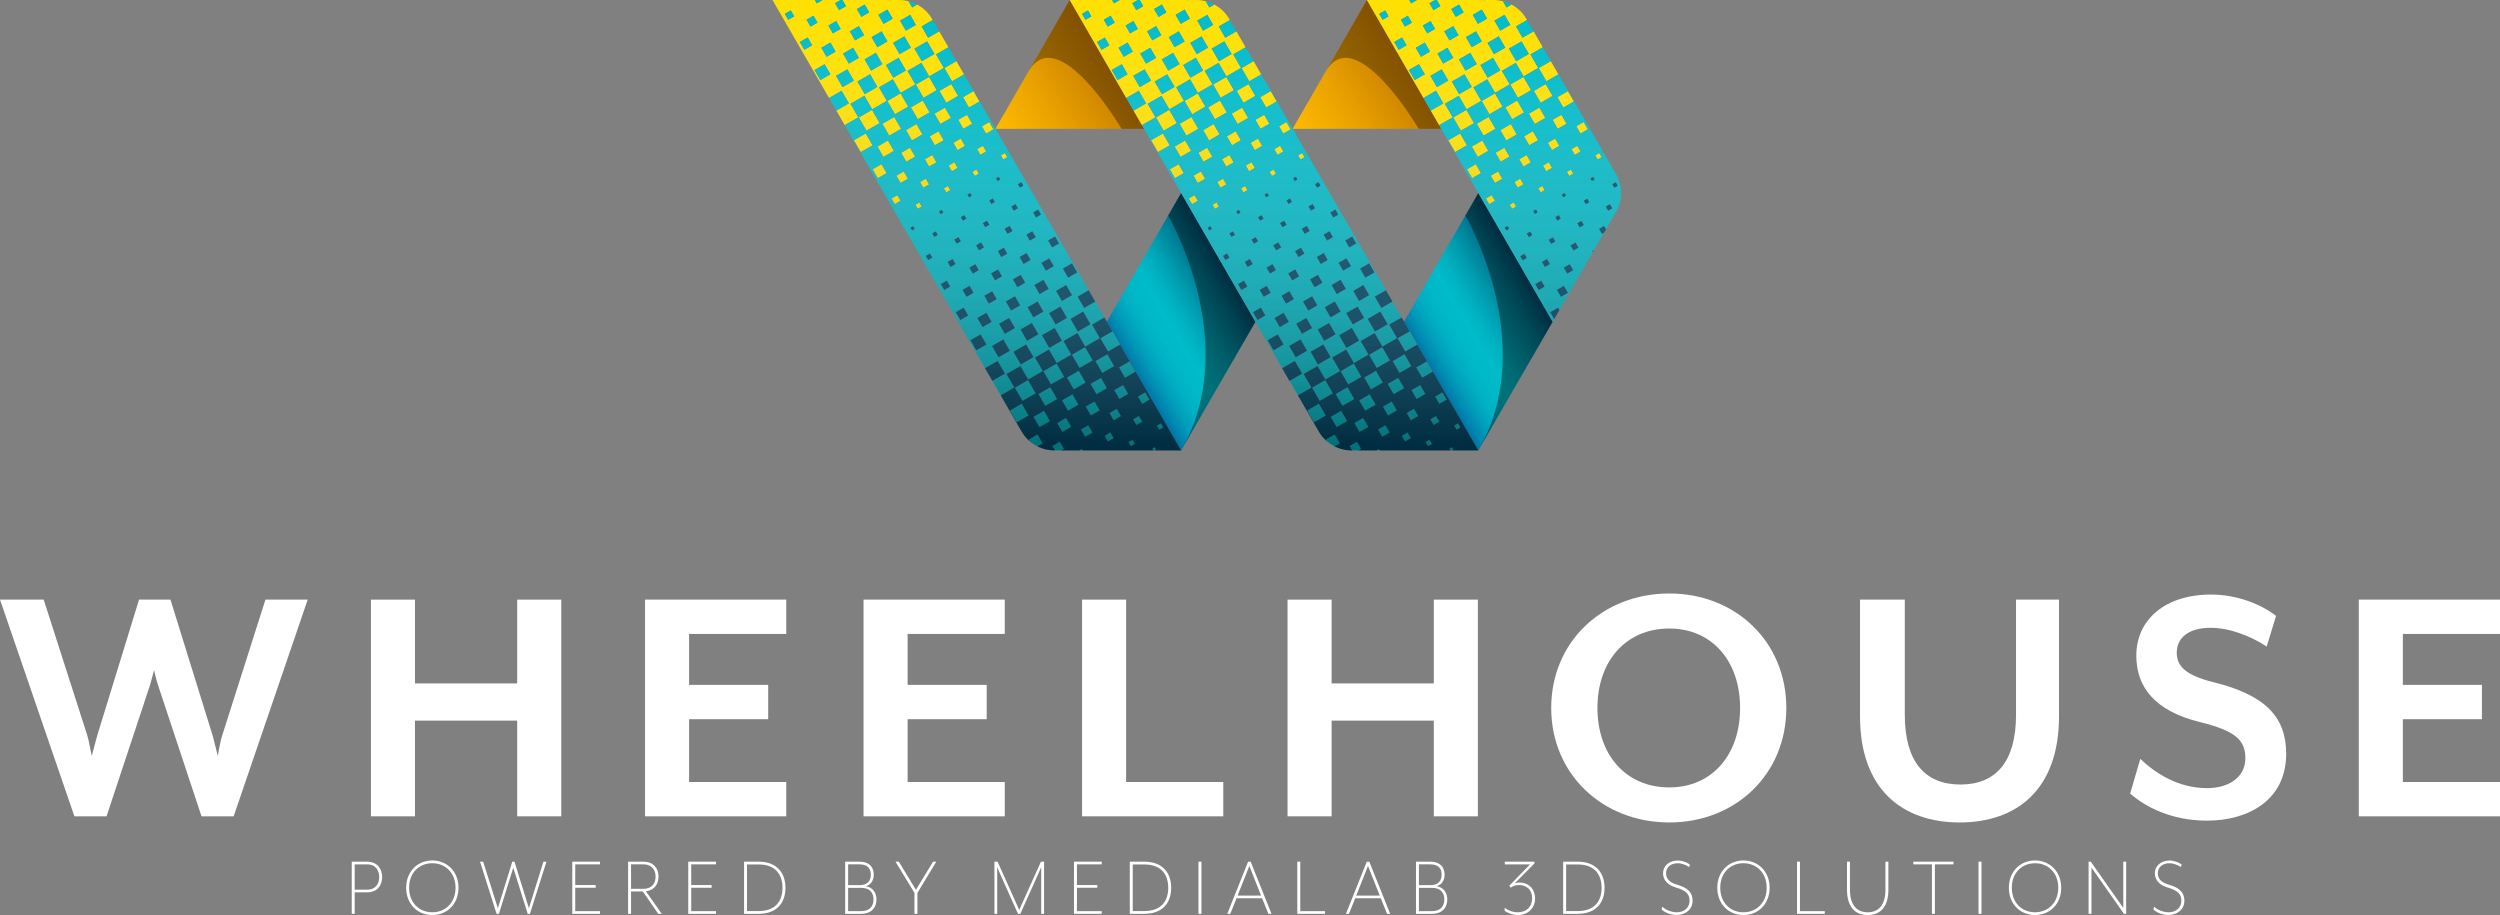 <?xml version="1.0" encoding="UTF-8"?> <!-- Generator: Adobe Illustrator 27.6.1, SVG Export Plug-In . SVG Version: 6.00 Build 0) --> <svg xmlns="http://www.w3.org/2000/svg" xmlns:xlink="http://www.w3.org/1999/xlink" version="1.1" x="0px" y="0px" viewBox="0 0 575.136 210.513" style="enable-background:new 0 0 575.136 210.513;" xml:space="preserve"><rect x="0" y="0" width="575.136" height="210.513" fill="#808080" stroke="none"/> <g id="Layer_1"> </g> <g id="Layer_2"> <g id="Word_mark_00000027599793973718962100000011765621180240395195_"> <g> <g> <g> <g> <linearGradient id="SVGID_1_" gradientUnits="userSpaceOnUse" x1="229.793" y1="31.041" x2="254.977" y2="14.591"> <stop offset="0" style="stop-color:#FFBB00"></stop> <stop offset="0.411" style="stop-color:#EAA300"></stop> <stop offset="1" style="stop-color:#C77B00"></stop> </linearGradient> <polygon style="fill:url(#SVGID_1_);" points="263.191,29.624 228.994,29.642 246.087,0 "></polygon> </g> <g> <linearGradient id="SVGID_00000024689605518559666780000010365616276472469685_" gradientUnits="userSpaceOnUse" x1="284.541" y1="66.4" x2="258.894" y2="81.641"> <stop offset="0" style="stop-color:#004A6A"></stop> <stop offset="0.176" style="stop-color:#007790"></stop> <stop offset="0.35" style="stop-color:#009CAF"></stop> <stop offset="0.489" style="stop-color:#00B3C2"></stop> <stop offset="0.578" style="stop-color:#00BBC9"></stop> <stop offset="0.694" style="stop-color:#00B8C7"></stop> <stop offset="0.789" style="stop-color:#00AEC3"></stop> <stop offset="0.877" style="stop-color:#009DBA"></stop> <stop offset="0.96" style="stop-color:#0085AF"></stop> <stop offset="1" style="stop-color:#0076A8"></stop> </linearGradient> <polygon style="fill:url(#SVGID_00000024689605518559666780000010365616276472469685_);" points="271.728,103.621 288.82,74.015 271.727,44.409 254.631,74.021 "></polygon> </g> <g> <linearGradient id="SVGID_00000088820398416399042640000008086542760120940215_" gradientUnits="userSpaceOnUse" x1="298.164" y1="31.041" x2="323.348" y2="14.591"> <stop offset="0" style="stop-color:#FFBB00"></stop> <stop offset="0.411" style="stop-color:#EAA300"></stop> <stop offset="1" style="stop-color:#C77B00"></stop> </linearGradient> <polygon style="fill:url(#SVGID_00000088820398416399042640000008086542760120940215_);" points="331.562,29.624 297.366,29.642 314.459,0 "></polygon> </g> <g> <linearGradient id="SVGID_00000140014578394668001150000008652390913249444525_" gradientUnits="userSpaceOnUse" x1="352.913" y1="66.4" x2="327.266" y2="81.641"> <stop offset="0" style="stop-color:#004A6A"></stop> <stop offset="0.176" style="stop-color:#007790"></stop> <stop offset="0.35" style="stop-color:#009CAF"></stop> <stop offset="0.489" style="stop-color:#00B3C2"></stop> <stop offset="0.578" style="stop-color:#00BBC9"></stop> <stop offset="0.694" style="stop-color:#00B8C7"></stop> <stop offset="0.789" style="stop-color:#00AEC3"></stop> <stop offset="0.877" style="stop-color:#009DBA"></stop> <stop offset="0.96" style="stop-color:#0085AF"></stop> <stop offset="1" style="stop-color:#0076A8"></stop> </linearGradient> <polygon style="fill:url(#SVGID_00000140014578394668001150000008652390913249444525_);" points="340.099,103.621 357.192,74.015 340.099,44.409 323.002,74.021 "></polygon> </g> <g style="opacity:0.8;"> <path style="opacity:0.42;" d="M314.459,0l17.103,29.624l-5.183,0.003c0,0-14.61-24.937-21.425-13.144 C304.875,16.62,314.459,0,314.459,0z"></path> </g> <path style="opacity:0.4;" d="M340.099,103.622l17.093-29.605l-17.093-29.606l-2.988,5.176 C337.11,49.587,354.318,78.994,340.099,103.622z"></path> <g style="opacity:0.8;"> <path style="opacity:0.42;" d="M246.087,0l17.104,29.624l-5.183,0.003c0,0-14.61-24.937-21.425-13.144 C236.503,16.62,246.087,0,246.087,0z"></path> </g> <path style="opacity:0.4;" d="M271.728,103.622l17.093-29.605l-17.093-29.606l-2.988,5.176 C268.739,49.587,285.947,78.994,271.728,103.622z"></path> <g> <path style="fill:#FEE002;" d="M331.08,28.79l3.117-1.8l-1.797-3.113l3.19-1.842l1.798,3.113l3.371-1.946l-1.798-3.113 l3.19-1.842l1.797,3.113l3.371-1.946l-1.797-3.113l3.19-1.842l1.797,3.113l3.371-1.946l-1.797-3.113l2.84-1.639l0.019,0.033 l-2.136-3.699l-2.544,1.469l-1.5-2.599l2.544-1.469l-0.141-0.244c-0.826-1.43-2.024-2.565-3.43-3.321l-1.152,0.665 l-0.83-1.437C345.059,0.096,344.339,0,343.605,0h-1.965l-0.172,0.099L341.41,0l-10.858,0l0.818,1.417l-1.595,0.921 l-0.921-1.595L330.142,0h-4.159l-1.332,0.769L324.206,0h-9.748l13.012,22.538l2.886-1.666l1.679,2.907l-2.885,1.666 L331.08,28.79z M335.688,21.67l-1.679-2.907l2.908-1.679l1.679,2.907L335.688,21.67z M337.139,16.252l-1.5-2.599l2.599-1.5 l1.5,2.599L337.139,16.252z M342.249,17.882l-1.679-2.908l2.907-1.679l1.679,2.907L342.249,17.882z M350.038,9.508 l1.679,2.907l-2.907,1.679l-1.679-2.908L350.038,9.508z M346.125,3.414l1.337,2.316l-2.316,1.337l-1.337-2.316L346.125,3.414z M344.799,8.365l1.5,2.599l-2.599,1.5l-1.5-2.599L344.799,8.365z M340.902,2.21l1.203,2.084l-2.084,1.203l-1.203-2.084 L340.902,2.21z M339.564,7.202l1.337,2.316l-2.316,1.337l-1.337-2.316L339.564,7.202z M335.668,1.046l1.04,1.801l-1.801,1.04 l-1.04-1.801L335.668,1.046z M334.341,5.998l1.203,2.084l-2.084,1.203l-1.203-2.084L334.341,5.998z M333.003,10.99 l1.337,2.315l-2.316,1.337l-1.337-2.316L333.003,10.99z M329.107,4.834l1.04,1.801l-1.801,1.04l-1.04-1.801L329.107,4.834z M323.889,3.61l0.921,1.595l-1.595,0.921l-0.921-1.595L323.889,3.61z M318.089,4.557l-0.787-1.364l1.364-0.787l0.787,1.364 L318.089,4.557z M321.784,11.463l-1.04-1.801l1.801-1.04l1.04,1.801L321.784,11.463z M325.464,18.43l-1.337-2.316l2.316-1.337 l1.337,2.316L325.464,18.43z M326.899,13.073l-1.203-2.084l2.084-1.203l1.203,2.084L326.899,13.073z M330.579,20.04 l-1.5-2.599l2.599-1.5l1.5,2.599L330.579,20.04z"></path> <rect x="354.668" y="14.626" transform="matrix(0.866 -0.5 0.5 0.866 39.533 180.318)" style="fill:#FEE002;" width="3.19" height="3.521"></rect> <path style="fill:#FEE002;" d="M345.753,0.272c0.344,0.088,0.681,0.196,1.01,0.324C346.434,0.468,346.097,0.359,345.753,0.272 z"></path> <path style="fill:#FEE002;" d="M346.773,0.6c0.329,0.129,0.65,0.277,0.961,0.444C347.423,0.877,347.103,0.728,346.773,0.6z"></path> <rect x="339.101" y="32.845" transform="matrix(0.866 -0.5 0.5 0.866 28.5 174.815)" style="fill:#FEE002;" width="2.793" height="2.748"></rect> <rect x="340.32" y="27.489" transform="matrix(0.866 -0.5 0.5 0.866 31.268 174.831)" style="fill:#FEE002;" width="3.149" height="3.149"></rect> <rect x="334.964" y="25.911" transform="matrix(0.866 -0.5 0.5 0.866 31.276 172.066)" style="fill:#FEE002;" width="3.506" height="3.521"></rect> <rect x="346.881" y="23.701" transform="matrix(0.866 -0.5 0.5 0.866 34.051 177.625)" style="fill:#FEE002;" width="3.149" height="3.149"></rect> <rect x="345.662" y="29.057" transform="matrix(0.866 -0.5 0.5 0.866 31.277 177.597)" style="fill:#FEE002;" width="2.793" height="2.748"></rect> <rect x="341.525" y="22.123" transform="matrix(0.866 -0.5 0.5 0.866 34.048 174.836)" style="fill:#FEE002;" width="3.506" height="3.521"></rect> <rect x="333.759" y="31.277" transform="matrix(0.866 -0.5 0.5 0.866 28.496 172.058)" style="fill:#FEE002;" width="3.149" height="3.149"></rect> <rect x="347.527" y="46.772" transform="matrix(0.866 -0.5 0.5 0.866 22.963 180.352)" style="fill:#FEE002;" width="1.07" height="1.099"></rect> <rect x="344.495" y="34.411" transform="matrix(0.866 -0.5 0.5 0.866 28.505 177.59)" style="fill:#FEE002;" width="2.347" height="2.377"></rect> <rect x="343.305" y="39.807" transform="matrix(0.866 -0.5 0.5 0.866 25.726 177.584)" style="fill:#FEE002;" width="1.961" height="1.946"></rect> <rect x="337.933" y="38.199" transform="matrix(0.866 -0.5 0.5 0.866 25.733 174.817)" style="fill:#FEE002;" width="2.347" height="2.377"></rect> <rect x="342.115" y="45.178" transform="matrix(0.866 -0.5 0.5 0.866 22.971 177.598)" style="fill:#FEE002;" width="1.545" height="1.515"></rect> <rect x="348.676" y="41.39" transform="matrix(0.866 -0.5 0.5 0.866 25.742 180.368)" style="fill:#FEE002;" width="1.545" height="1.515"></rect> <rect x="354.088" y="42.984" transform="matrix(0.866 -0.5 0.5 0.866 25.742 183.142)" style="fill:#FEE002;" width="1.07" height="1.099"></rect> <rect x="352.223" y="25.269" transform="matrix(0.866 -0.5 0.5 0.866 34.05 180.369)" style="fill:#FEE002;" width="2.793" height="2.748"></rect> <rect x="355.237" y="37.602" transform="matrix(0.866 -0.5 0.5 0.866 28.517 183.144)" style="fill:#FEE002;" width="1.545" height="1.515"></rect> <rect x="349.866" y="36.019" transform="matrix(0.866 -0.5 0.5 0.866 28.511 180.385)" style="fill:#FEE002;" width="1.961" height="1.946"></rect> <rect x="348.086" y="18.335" transform="matrix(0.866 -0.5 0.5 0.866 36.822 177.612)" style="fill:#FEE002;" width="3.506" height="3.521"></rect> <rect x="356.427" y="32.231" transform="matrix(0.866 -0.5 0.5 0.866 31.282 183.154)" style="fill:#FEE002;" width="1.961" height="1.946"></rect> <rect x="358.784" y="21.481" transform="matrix(0.866 -0.5 0.5 0.866 36.826 183.149)" style="fill:#FEE002;" width="2.793" height="2.748"></rect> <rect x="351.055" y="30.623" transform="matrix(0.866 -0.5 0.5 0.866 31.286 180.381)" style="fill:#FEE002;" width="2.347" height="2.377"></rect> <rect x="353.442" y="19.913" transform="matrix(0.866 -0.5 0.5 0.866 36.821 180.39)" style="fill:#FEE002;" width="3.149" height="3.149"></rect> <rect x="357.616" y="26.835" transform="matrix(0.866 -0.5 0.5 0.866 34.053 183.141)" style="fill:#FEE002;" width="2.347" height="2.377"></rect> <rect x="362.988" y="28.443" transform="matrix(0.866 -0.5 0.5 0.866 34.044 185.902)" style="fill:#FEE002;" width="1.961" height="1.946"></rect> <rect x="361.798" y="33.814" transform="matrix(0.866 -0.5 0.5 0.866 31.303 185.946)" style="fill:#FEE002;" width="1.545" height="1.515"></rect> <rect x="367.21" y="35.408" transform="matrix(0.866 -0.5 0.5 0.866 31.281 188.67)" style="fill:#FEE002;" width="1.07" height="1.099"></rect> <rect x="346.306" y="52.168" transform="matrix(0.866 -0.5 0.5 0.866 20.179 180.363)" style="fill:#004A6A;" width="0.713" height="0.713"></rect> <rect x="352.867" y="48.381" transform="matrix(0.866 -0.5 0.5 0.866 22.977 183.198)" style="fill:#004A6A;" width="0.713" height="0.713"></rect> <g> <rect x="346.881" y="23.701" transform="matrix(0.866 -0.5 0.5 0.866 34.053 177.629)" style="fill:none;" width="3.149" height="3.149"></rect> <rect x="348.086" y="18.335" transform="matrix(0.866 -0.5 0.5 0.866 36.822 177.612)" style="fill:none;" width="3.506" height="3.521"></rect> <rect x="353.442" y="19.913" transform="matrix(0.866 -0.5 0.5 0.866 36.819 180.386)" style="fill:none;" width="3.149" height="3.149"></rect> <rect x="345.662" y="29.057" transform="matrix(0.866 -0.5 0.5 0.866 31.277 177.597)" style="fill:none;" width="2.793" height="2.748"></rect> <rect x="340.32" y="27.489" transform="matrix(0.866 -0.5 0.5 0.866 31.267 174.827)" style="fill:none;" width="3.149" height="3.149"></rect> <rect x="339.101" y="32.845" transform="matrix(0.866 -0.5 0.5 0.866 28.5 174.815)" style="fill:none;" width="2.793" height="2.748"></rect> <rect x="341.525" y="22.123" transform="matrix(0.866 -0.5 0.5 0.866 34.049 174.839)" style="fill:none;" width="3.506" height="3.521"></rect> <polygon style="fill:none;" points="364.36,46.167 364.36,46.167 364.82,46.965 365.219,46.734 364.82,46.965 "></polygon> <polygon style="fill:none;" points="365.387,46.105 365.618,46.504 365.618,46.504 "></polygon> <polygon style="fill:none;" points="366.245,41.648 366.862,41.292 366.862,41.292 366.245,41.648 365.888,41.031 365.888,41.031 "></polygon> <rect x="357.616" y="26.835" transform="matrix(0.866 -0.5 0.5 0.866 34.051 183.136)" style="fill:none;" width="2.347" height="2.377"></rect> <rect x="358.784" y="21.481" transform="matrix(0.866 -0.5 0.5 0.866 36.826 183.149)" style="fill:none;" width="2.793" height="2.748"></rect> <rect x="362.988" y="28.443" transform="matrix(0.866 -0.5 0.5 0.866 34.044 185.902)" style="fill:none;" width="1.961" height="1.946"></rect> <rect x="343.305" y="39.807" transform="matrix(0.866 -0.5 0.5 0.866 25.726 177.584)" style="fill:none;" width="1.961" height="1.946"></rect> <rect x="334.964" y="25.911" transform="matrix(0.866 -0.5 0.5 0.866 31.276 172.066)" style="fill:none;" width="3.506" height="3.521"></rect> <rect x="349.931" y="58.536" transform="matrix(0.866 -0.5 0.5 0.866 17.414 183.16)" style="fill:none;" width="1.099" height="1.099"></rect> <rect x="348.676" y="41.39" transform="matrix(0.866 -0.5 0.5 0.866 25.742 180.368)" style="fill:none;" width="1.545" height="1.515"></rect> <rect x="353.481" y="64.86" transform="matrix(0.866 -0.5 0.5 0.866 14.634 185.914)" style="fill:none;" width="1.575" height="1.575"></rect> <rect x="347.527" y="46.772" transform="matrix(0.866 -0.5 0.5 0.866 22.963 180.352)" style="fill:none;" width="1.07" height="1.099"></rect> <rect x="352.897" y="48.381" transform="matrix(0.866 -0.5 0.5 0.866 22.956 183.15)" style="fill:none;" width="0.713" height="0.713"></rect> <rect x="351.406" y="53.451" transform="matrix(0.866 -0.5 0.5 0.866 20.172 183.122)" style="fill:none;" width="0.921" height="0.921"></rect> <rect x="337.933" y="38.199" transform="matrix(0.866 -0.5 0.5 0.866 25.733 174.817)" style="fill:none;" width="2.347" height="2.377"></rect> <rect x="333.759" y="31.277" transform="matrix(0.866 -0.5 0.5 0.866 28.494 172.054)" style="fill:none;" width="3.149" height="3.149"></rect> <rect x="342.115" y="45.178" transform="matrix(0.866 -0.5 0.5 0.866 22.974 177.606)" style="fill:none;" width="1.545" height="1.515"></rect> <rect x="354.986" y="59.804" transform="matrix(0.866 -0.5 0.5 0.866 17.419 185.946)" style="fill:none;" width="1.337" height="1.337"></rect> <rect x="344.495" y="34.411" transform="matrix(0.866 -0.5 0.5 0.866 28.505 177.59)" style="fill:none;" width="2.347" height="2.377"></rect> <rect x="346.336" y="52.168" transform="matrix(0.866 -0.5 0.5 0.866 20.183 180.377)" style="fill:none;" width="0.713" height="0.713"></rect> <rect x="367.21" y="35.408" transform="matrix(0.866 -0.5 0.5 0.866 31.281 188.67)" style="fill:none;" width="1.07" height="1.099"></rect> <polygon style="fill:none;" points="371.381,43.177 372.179,42.716 372.179,42.716 371.381,43.177 370.921,42.379 370.921,42.379 "></polygon> <polygon style="fill:none;" points="369.412,47.521 369.412,47.521 369.888,47.246 "></polygon> <polygon style="fill:none;" points="368.532,53.81 368.198,53.231 368.532,53.81 369.01,53.534 369.01,53.533 "></polygon> <rect x="351.055" y="30.623" transform="matrix(0.866 -0.5 0.5 0.866 31.282 180.371)" style="fill:none;" width="2.347" height="2.377"></rect> <rect x="356.492" y="54.748" transform="matrix(0.866 -0.5 0.5 0.866 20.194 185.951)" style="fill:none;" width="1.099" height="1.099"></rect> <polygon style="fill:none;" points="369.687,47.997 369.962,48.473 370.914,47.923 370.914,47.923 369.962,48.473 "></polygon> <polygon style="fill:none;" points="356.636,71.827 357.546,73.403 358.746,71.323 358.437,70.788 "></polygon> <rect x="366.376" y="57.766" style="fill:none;" width="0" height="0.244"></rect> <polygon style="fill:none;" points="367.863,52.652 367.863,52.652 368.442,52.318 "></polygon> <polygon style="fill:none;" points="361.302,56.44 361.302,56.44 361.971,57.598 363.129,56.929 363.129,56.929 361.971,57.598 "></polygon> <rect x="349.866" y="36.019" transform="matrix(0.866 -0.5 0.5 0.866 28.514 180.392)" style="fill:none;" width="1.961" height="1.946"></rect> <polygon style="fill:none;" points="359.684,45.436 360.301,45.08 360.301,45.08 359.684,45.436 359.327,44.819 359.327,44.819 "></polygon> <rect x="358.522" y="66.112" transform="matrix(0.866 -0.5 0.5 0.866 14.636 188.692)" style="fill:none;" width="1.842" height="1.842"></rect> <polygon style="fill:none;" points="359.813,61.673 359.754,61.571 359.754,61.571 359.813,61.673 360.541,62.935 361.905,62.147 361.905,62.147 360.541,62.935 "></polygon> <rect x="361.798" y="33.814" transform="matrix(0.866 -0.5 0.5 0.866 31.299 185.938)" style="fill:none;" width="1.545" height="1.515"></rect> <polygon style="fill:none;" points="362.851,51.309 362.851,51.309 363.401,52.261 364.353,51.711 364.353,51.711 363.401,52.261 "></polygon> <polygon style="fill:none;" points="358.826,49.893 358.596,49.494 357.799,49.955 357.799,49.955 358.596,49.494 "></polygon> <rect x="354.088" y="42.984" transform="matrix(0.866 -0.5 0.5 0.866 25.762 183.188)" style="fill:none;" width="1.069" height="1.099"></rect> <rect x="352.223" y="25.269" transform="matrix(0.866 -0.5 0.5 0.866 34.055 180.38)" style="fill:none;" width="2.793" height="2.748"></rect> <rect x="355.237" y="37.602" transform="matrix(0.866 -0.5 0.5 0.866 28.52 183.153)" style="fill:none;" width="1.545" height="1.515"></rect> <rect x="356.427" y="32.231" transform="matrix(0.866 -0.5 0.5 0.866 31.281 183.152)" style="fill:none;" width="1.961" height="1.946"></rect> <polygon style="fill:none;" points="358.029,50.354 358.259,50.753 359.057,50.292 359.057,50.292 358.259,50.753 "></polygon> <rect x="360.678" y="39.196" transform="matrix(0.866 -0.5 0.5 0.866 28.522 185.936)" style="fill:#FEE002;" width="1.07" height="1.099"></rect> <rect x="317.59" y="2.695" transform="matrix(0.866 -0.5 0.5 0.866 40.906 159.642)" style="fill:#00BBC9;" width="1.575" height="1.575"></rect> <rect x="321.125" y="9.003" transform="matrix(0.866 -0.5 0.5 0.866 38.136 162.42)" style="fill:#00BBC9;" width="2.08" height="2.08"></rect> <rect x="322.631" y="3.947" transform="matrix(0.866 -0.5 0.5 0.866 40.916 162.431)" style="fill:#00BBC9;" width="1.842" height="1.842"></rect> <polygon style="fill:#00BBC9;" points="324.65,0.769 325.982,0 325.982,0 324.206,0 324.206,0 "></polygon> <rect x="324.616" y="15.267" transform="matrix(0.866 -0.5 0.5 0.866 35.36 165.186)" style="fill:#00BBC9;" width="2.674" height="2.674"></rect> <rect x="326.136" y="10.226" transform="matrix(0.866 -0.5 0.5 0.866 38.144 165.208)" style="fill:#00BBC9;" width="2.406" height="2.406"></rect> <rect x="327.686" y="5.215" transform="matrix(0.866 -0.5 0.5 0.866 40.925 165.222)" style="fill:#00BBC9;" width="2.08" height="2.08"></rect> <polygon style="fill:#00BBC9;" points="331.371,1.418 330.552,0 330.552,0 330.142,0 330.142,0 328.854,0.743 329.776,2.339 "></polygon> <polygon style="fill:#00BBC9;" points="330.356,20.872 327.47,22.538 327.47,22.538 329.149,25.445 329.149,25.445 332.034,23.779 "></polygon> <rect x="329.627" y="16.49" transform="matrix(0.866 -0.5 0.5 0.866 35.373 167.985)" style="fill:#00BBC9;" width="3.001" height="3.001"></rect> <rect x="331.177" y="11.479" transform="matrix(0.866 -0.5 0.5 0.866 38.137 167.968)" style="fill:#00BBC9;" width="2.674" height="2.674"></rect> <rect x="332.697" y="6.438" transform="matrix(0.866 -0.5 0.5 0.866 40.922 167.99)" style="fill:#00BBC9;" width="2.406" height="2.406"></rect> <rect x="334.247" y="1.427" transform="matrix(0.866 -0.5 0.5 0.866 43.688 167.977)" style="fill:#00BBC9;" width="2.08" height="2.08"></rect> <rect x="334.623" y="17.698" transform="matrix(0.866 -0.5 0.5 0.866 35.367 170.746)" style="fill:#00BBC9;" width="3.357" height="3.357"></rect> <rect x="336.188" y="12.702" transform="matrix(0.866 -0.5 0.5 0.866 38.144 170.753)" style="fill:#00BBC9;" width="3.001" height="3.001"></rect> <rect x="337.738" y="7.691" transform="matrix(0.866 -0.5 0.5 0.866 40.918 170.755)" style="fill:#00BBC9;" width="2.674" height="2.674"></rect> <rect x="339.258" y="2.65" transform="matrix(0.866 -0.5 0.5 0.866 43.681 170.738)" style="fill:#00BBC9;" width="2.407" height="2.406"></rect> <polygon style="fill:#00BBC9;" points="341.467,0.099 341.639,0 341.639,0 341.41,0 341.41,0 "></polygon> <rect x="341.184" y="13.91" transform="matrix(0.866 -0.5 0.5 0.866 38.136 173.512)" style="fill:#00BBC9;" width="3.357" height="3.357"></rect> <rect x="342.749" y="8.914" transform="matrix(0.866 -0.5 0.5 0.866 40.909 173.512)" style="fill:#00BBC9;" width="3.001" height="3.001"></rect> <rect x="344.299" y="3.903" transform="matrix(0.866 -0.5 0.5 0.866 43.678 173.505)" style="fill:#00BBC9;" width="2.674" height="2.674"></rect> <rect x="347.745" y="10.122" transform="matrix(0.866 -0.5 0.5 0.866 40.909 176.285)" style="fill:#00BBC9;" width="3.357" height="3.357"></rect> <polygon style="fill:#00BBC9;" points="352.805,7.207 352.805,7.207 351.305,4.609 351.305,4.609 348.761,6.077 350.261,8.676 "></polygon> <path style="fill:#00BBC9;" d="M356.636,71.827l1.801-1.04l0.309,0.535l7.691-13.329l-0.122-0.211l0,0v0l0.366-0.211 l2.33-4.038l-0.478,0.276l-0.334-0.579l-0.334-0.579l0,0v0l0.579-0.334l0.579-0.334l0.442,0.765l2.302-3.99 c1.526-2.644,1.553-5.887,0.09-8.556l-13.331-23.09l-2.763,1.595l-1.76-3.049l2.763-1.595l-1.823-3.157l-0.019-0.033 l-2.84,1.639l1.797,3.113l-3.371,1.946l-1.797-3.113l-3.19,1.842l1.797,3.113l-3.371,1.946l-1.797-3.113l-3.19,1.842 l1.798,3.113l-3.371,1.946l-1.798-3.113l-3.19,1.842l1.797,3.113l-3.117,1.8l18.985,32.884l7.126,12.343l0.354-0.613 L356.636,71.827z M370.921,42.379l0.798-0.46l0.46,0.797l0,0v0l-0.798,0.461L370.921,42.379L370.921,42.379L370.921,42.379z M369.412,47.521l0.476-0.275l0.476-0.275l0.55,0.952l0,0v0l-0.952,0.55l-0.275-0.476L369.412,47.521L369.412,47.521 L369.412,47.521z M356.84,56.049l-0.55-0.952l0.952-0.55l0.55,0.952L356.84,56.049z M351.807,33.427l-1.188-2.058 l2.033-1.173l1.188,2.058L351.807,33.427z M352.182,37.344l-1.698,0.98l-0.973-1.685l1.698-0.981L352.182,37.344z M353.097,28.531l-1.374-2.38l2.419-1.396l1.374,2.38L353.097,28.531z M354.811,42.79l0.55,0.952l-0.926,0.535l-0.55-0.952 L354.811,42.79z M354.962,38.089l1.338-0.772l0.758,1.312l-1.338,0.773L354.962,38.089z M356.072,32.852l1.698-0.98 l0.973,1.685l-1.698,0.98L356.072,32.852z M357.799,49.955l0.797-0.461l0.23,0.399l0.23,0.399l0,0v0l-0.798,0.46l-0.23-0.399 L357.799,49.955L357.799,49.955L357.799,49.955z M359.106,68.292l-0.921-1.595l1.595-0.921l0.921,1.595L359.106,68.292z M359.327,44.819l0.618-0.357l0.356,0.618l0,0v0l-0.617,0.357L359.327,44.819L359.327,44.819L359.327,44.819z M361.905,62.147l-1.364,0.787l-0.728-1.261l-0.059-0.103l0,0l0,0l1.364-0.787l0.514,0.89L361.905,62.147L361.905,62.147 L361.905,62.147z M361.922,39.954l-0.926,0.535l-0.55-0.952l0.926-0.535L361.922,39.954z M361.523,34.301l1.338-0.773 l0.758,1.312l-1.338,0.773L361.523,34.301z M363.129,56.929l-1.158,0.668l-0.669-1.158l0,0v0l1.158-0.668L363.129,56.929 L363.129,56.929L363.129,56.929z M364.353,51.711l-0.952,0.55l-0.55-0.952l0,0v0l0.952-0.55L364.353,51.711L364.353,51.711 L364.353,51.711z M367.933,35.214l0.55,0.952l-0.926,0.535l-0.55-0.952L367.933,35.214z M365.888,41.031l0.618-0.357 l0.357,0.618l0,0v0l-0.617,0.357L365.888,41.031L365.888,41.031L365.888,41.031z M365.618,46.504l-0.399,0.23l-0.399,0.23 l-0.461-0.798l0,0v0l0.798-0.461l0.23,0.399L365.618,46.504L365.618,46.504L365.618,46.504z M364.331,28.083l0.973,1.685 l-1.698,0.98l-0.973-1.685L364.331,28.083z M360.702,20.967l1.374,2.38l-2.419,1.396l-1.374-2.38L360.702,20.967z M359.212,26.407l1.188,2.058l-2.033,1.173l-1.188-2.058L359.212,26.407z M355.593,19.337l1.575,2.727l-2.727,1.575 l-1.575-2.727L355.593,19.337z M350.477,17.694l1.76,3.049l-3.036,1.753l-1.76-3.049L350.477,17.694z M349.032,23.125 l1.575,2.727l-2.727,1.575l-1.575-2.727L349.032,23.125z M348.955,30.923l-2.419,1.396l-1.374-2.38l2.419-1.396 L348.955,30.923z M343.916,21.482l1.76,3.049l-3.036,1.753l-1.76-3.049L343.916,21.482z M342.471,26.913l1.575,2.727 l-2.727,1.575l-1.575-2.727L342.471,26.913z M342.394,34.711l-2.419,1.396l-1.374-2.38l2.418-1.396L342.394,34.711z M337.355,25.27l1.76,3.049l-3.036,1.753l-1.76-3.049L337.355,25.27z M334.758,35.003l-1.575-2.727l2.727-1.575l1.575,2.727 L334.758,35.003z M338.685,41.003l-1.188-2.058l2.033-1.173l1.188,2.058L338.685,41.003z M342.597,46.977l-0.758-1.312 l1.338-0.773l0.758,1.312L342.597,46.977z M343.923,42.113l-0.973-1.685l1.698-0.98l0.973,1.685L343.923,42.113z M346.562,53.012l-0.357-0.618l0.618-0.357l0.357,0.618L346.562,53.012z M345.246,37.215l-1.188-2.058l2.033-1.173 l1.188,2.058L345.246,37.215z M347.874,48.065l-0.55-0.952l0.926-0.535l0.55,0.952L347.874,48.065z M348.401,41.877 l1.338-0.772l0.758,1.312l-1.338,0.772L348.401,41.877z M350.279,59.837l-0.55-0.952l0.952-0.55l0.55,0.952L350.279,59.837z M351.698,54.541l-0.46-0.798l0.798-0.461l0.461,0.798L351.698,54.541z M352.766,48.607l0.618-0.357l0.356,0.618 l-0.617,0.357L352.766,48.607z M353.98,66.722l-0.787-1.364l1.364-0.787l0.787,1.364L353.98,66.722z M355.41,61.386 l-0.669-1.158l1.158-0.668l0.669,1.158L355.41,61.386z"></path> <path style="fill:#00BBC9;" d="M347.734,1.044C347.734,1.044,347.734,1.044,347.734,1.044 c-0.311-0.167-0.632-0.315-0.961-0.444c-0.003-0.001-0.007-0.002-0.01-0.004c-0.329-0.128-0.666-0.237-1.01-0.324 c0,0,0,0-0.001,0l0,0l0.83,1.437L347.734,1.044z"></path> <g> <polygon style="fill:#004A6A;" points="358.259,50.753 359.057,50.292 358.826,49.893 358.596,49.494 357.799,49.955 358.029,50.354 "></polygon> <polygon style="fill:#004A6A;" points="351.698,54.54 352.496,54.08 352.266,53.681 352.035,53.282 351.238,53.743 351.468,54.142 "></polygon> <polygon style="fill:#004A6A;" points="358.029,50.354 357.799,49.955 357.799,49.955 "></polygon> <polygon style="fill:#004A6A;" points="359.057,50.292 358.826,49.893 359.057,50.292 "></polygon> <rect x="359.458" y="44.593" transform="matrix(0.866 -0.5 0.5 0.866 25.71 185.879)" style="fill:#004A6A;" width="0.713" height="0.713"></rect> <rect x="352.897" y="48.381" transform="matrix(0.866 -0.5 0.5 0.866 22.938 183.106)" style="fill:#004A6A;" width="0.713" height="0.713"></rect> <rect x="346.336" y="52.169" transform="matrix(0.866 -0.5 0.5 0.866 20.166 180.334)" style="fill:#004A6A;" width="0.713" height="0.713"></rect> <polygon style="fill:#004A6A;" points="360.301,45.08 360.301,45.08 359.945,44.462 359.327,44.819 359.327,44.819 359.945,44.462 "></polygon> <polygon style="fill:#004A6A;" points="361.117,60.784 359.754,61.571 359.813,61.673 360.541,62.935 361.905,62.147 361.631,61.673 "></polygon> <polygon style="fill:#004A6A;" points="354.557,64.571 353.193,65.359 353.252,65.461 353.98,66.722 355.344,65.935 355.07,65.461 "></polygon> <polygon style="fill:#004A6A;" points="361.631,61.673 361.117,60.783 359.754,61.571 359.754,61.571 361.117,60.784 361.631,61.673 361.905,62.147 361.905,62.147 "></polygon> <rect x="361.547" y="56.016" transform="matrix(0.866 -0.5 0.5 0.866 20.196 188.729)" style="fill:#004A6A;" width="1.337" height="1.337"></rect> <rect x="354.986" y="59.804" transform="matrix(0.866 -0.5 0.5 0.866 17.422 185.956)" style="fill:#004A6A;" width="1.337" height="1.337"></rect> <polygon style="fill:#004A6A;" points="362.46,55.771 361.302,56.44 361.302,56.44 362.46,55.771 363.129,56.929 363.129,56.929 "></polygon> <rect x="363.053" y="50.96" transform="matrix(0.866 -0.5 0.5 0.866 22.982 188.76)" style="fill:#004A6A;" width="1.099" height="1.099"></rect> <rect x="356.492" y="54.748" transform="matrix(0.866 -0.5 0.5 0.866 20.207 185.986)" style="fill:#004A6A;" width="1.099" height="1.099"></rect> <rect x="349.931" y="58.536" transform="matrix(0.866 -0.5 0.5 0.866 17.433 183.213)" style="fill:#004A6A;" width="1.099" height="1.099"></rect> <polygon style="fill:#004A6A;" points="363.803,50.759 362.851,51.309 362.851,51.309 363.803,50.759 364.353,51.711 364.353,51.711 "></polygon> <polygon style="fill:#004A6A;" points="365.157,45.706 364.36,46.167 364.82,46.965 365.219,46.734 365.618,46.504 365.387,46.105 "></polygon> <polygon style="fill:#004A6A;" points="365.387,46.105 365.157,45.706 364.36,46.167 364.36,46.167 365.157,45.706 "></polygon> <polygon style="fill:#004A6A;" points="365.618,46.504 365.618,46.504 365.219,46.734 "></polygon> <rect x="366.019" y="40.805" transform="matrix(0.866 -0.5 0.5 0.866 28.51 188.715)" style="fill:#004A6A;" width="0.713" height="0.713"></rect> <polygon style="fill:#004A6A;" points="366.862,41.292 366.862,41.292 366.506,40.674 365.888,41.031 365.888,41.031 366.506,40.674 "></polygon> <polygon style="fill:#004A6A;" points="366.68,57.572 366.315,57.783 366.437,57.994 "></polygon> <rect x="366.286" y="57.677" transform="matrix(0.866 -0.5 0.5 0.866 20.287 191.038)" style="fill:#004A6A;" width="0.422" height="0"></rect> <polygon style="fill:#004A6A;" points="369.01,53.533 369.463,52.749 369.021,51.983 368.442,52.318 367.863,52.652 368.198,53.231 368.532,53.81 "></polygon> <polygon style="fill:#004A6A;" points="367.863,52.652 368.198,53.231 367.863,52.652 "></polygon> <polygon style="fill:#004A6A;" points="368.442,52.318 369.021,51.983 369.463,52.749 369.463,52.749 369.021,51.983 "></polygon> <polygon style="fill:#004A6A;" points="369.962,48.473 370.914,47.923 370.364,46.971 369.888,47.246 369.412,47.521 369.687,47.997 "></polygon> <polygon style="fill:#004A6A;" points="369.687,47.997 369.412,47.521 369.412,47.521 "></polygon> <polygon style="fill:#004A6A;" points="370.914,47.923 370.914,47.923 370.364,46.971 369.888,47.246 370.364,46.971 "></polygon> <rect x="371.089" y="42.087" transform="matrix(0.866 -0.5 0.5 0.866 28.508 191.483)" style="fill:#004A6A;" width="0.921" height="0.921"></rect> <polygon style="fill:#004A6A;" points="372.179,42.716 372.179,42.716 371.718,41.919 370.921,42.379 370.921,42.379 371.718,41.919 "></polygon> <polygon style="fill:#004A6A;" points="356.636,71.827 357.546,73.403 358.746,71.323 358.437,70.788 "></polygon> <rect x="358.522" y="66.112" transform="matrix(0.866 -0.5 0.5 0.866 14.636 188.692)" style="fill:#004A6A;" width="1.842" height="1.842"></rect> </g> </g> </g> <g> <g> <path style="fill:#FEE002;" d="M262.709,28.79l3.117-1.8l-1.797-3.113l3.19-1.842l1.798,3.113l3.371-1.946l-1.798-3.113 l3.19-1.842l1.797,3.113l3.371-1.946l-1.797-3.113l3.19-1.842l1.797,3.113l3.371-1.946l-1.797-3.113l2.84-1.639l0.019,0.033 l-2.136-3.699l-2.544,1.469l-1.5-2.599l2.544-1.469l-0.141-0.244c-0.826-1.43-2.024-2.565-3.43-3.321l-1.152,0.665 l-0.83-1.437C276.688,0.096,275.968,0,275.234,0h-1.965l-0.172,0.099L273.04,0l-10.858,0L263,1.418l-1.595,0.921 l-0.921-1.595L261.771,0h-4.159l-1.332,0.769L255.835,0h-9.748l13.012,22.538l2.886-1.666l1.679,2.907l-2.885,1.666 L262.709,28.79z M267.317,21.67l-1.679-2.907l2.908-1.679l1.679,2.907L267.317,21.67z M268.769,16.252l-1.5-2.599l2.599-1.5 l1.501,2.599L268.769,16.252z M273.878,17.882l-1.679-2.908l2.907-1.679l1.679,2.907L273.878,17.882z M281.668,9.508 l1.679,2.907l-2.907,1.679l-1.679-2.908L281.668,9.508z M277.755,3.413l1.337,2.316l-2.316,1.337l-1.337-2.316L277.755,3.413 z M276.428,8.365l1.5,2.599l-2.599,1.5l-1.5-2.599L276.428,8.365z M272.531,2.21l1.203,2.084l-2.084,1.203l-1.203-2.084 L272.531,2.21z M271.194,7.202l1.337,2.316l-2.316,1.337l-1.337-2.316L271.194,7.202z M267.297,1.046l1.04,1.801l-1.801,1.04 l-1.04-1.801L267.297,1.046z M265.97,5.998l1.203,2.084l-2.084,1.203l-1.203-2.084L265.97,5.998z M264.633,10.99l1.337,2.315 l-2.316,1.337l-1.337-2.316L264.633,10.99z M260.736,4.834l1.04,1.801l-1.801,1.04l-1.04-1.801L260.736,4.834z M255.518,3.61 l0.921,1.595l-1.595,0.921l-0.921-1.595L255.518,3.61z M249.718,4.557l-0.787-1.364l1.364-0.787l0.787,1.364L249.718,4.557z M253.414,11.463l-1.04-1.801l1.801-1.04l1.04,1.801L253.414,11.463z M257.093,18.43l-1.337-2.316l2.316-1.337l1.337,2.316 L257.093,18.43z M258.529,13.073l-1.203-2.084l2.084-1.203l1.203,2.084L258.529,13.073z M262.208,20.04l-1.5-2.599l2.599-1.5 l1.5,2.599L262.208,20.04z"></path> <rect x="286.297" y="14.626" transform="matrix(0.866 -0.5 0.5 0.866 30.374 146.135)" style="fill:#FEE002;" width="3.19" height="3.521"></rect> <polygon style="fill:#FEE002;" points="315.881,61.673 305.25,43.26 315.881,61.673 "></polygon> <path style="fill:#FEE002;" d="M277.382,0.272c0.344,0.088,0.681,0.196,1.01,0.324 C278.063,0.468,277.727,0.359,277.382,0.272z"></path> <path style="fill:#FEE002;" d="M278.403,0.6c0.329,0.129,0.65,0.277,0.961,0.444C279.052,0.877,278.732,0.728,278.403,0.6z"></path> <rect x="270.73" y="32.845" transform="matrix(0.866 -0.5 0.5 0.866 19.342 140.633)" style="fill:#FEE002;" width="2.793" height="2.748"></rect> <rect x="271.95" y="27.489" transform="matrix(0.866 -0.5 0.5 0.866 22.11 140.648)" style="fill:#FEE002;" width="3.149" height="3.149"></rect> <rect x="266.593" y="25.911" transform="matrix(0.866 -0.5 0.5 0.866 22.116 137.881)" style="fill:#FEE002;" width="3.506" height="3.521"></rect> <rect x="278.511" y="23.701" transform="matrix(0.866 -0.5 0.5 0.866 24.89 143.438)" style="fill:#FEE002;" width="3.149" height="3.149"></rect> <rect x="277.291" y="29.057" transform="matrix(0.866 -0.5 0.5 0.866 22.118 143.413)" style="fill:#FEE002;" width="2.793" height="2.748"></rect> <rect x="273.154" y="22.123" transform="matrix(0.866 -0.5 0.5 0.866 24.888 140.651)" style="fill:#FEE002;" width="3.506" height="3.521"></rect> <rect x="265.389" y="31.277" transform="matrix(0.866 -0.5 0.5 0.866 19.337 137.875)" style="fill:#FEE002;" width="3.149" height="3.149"></rect> <rect x="279.157" y="46.772" transform="matrix(0.866 -0.5 0.5 0.866 13.805 146.17)" style="fill:#FEE002;" width="1.07" height="1.099"></rect> <rect x="276.124" y="34.411" transform="matrix(0.866 -0.5 0.5 0.866 19.347 143.407)" style="fill:#FEE002;" width="2.347" height="2.377"></rect> <rect x="274.934" y="39.807" transform="matrix(0.866 -0.5 0.5 0.866 16.569 143.403)" style="fill:#FEE002;" width="1.961" height="1.946"></rect> <rect x="269.563" y="38.199" transform="matrix(0.866 -0.5 0.5 0.866 16.574 140.635)" style="fill:#FEE002;" width="2.347" height="2.377"></rect> <rect x="273.745" y="45.178" transform="matrix(0.866 -0.5 0.5 0.866 13.811 143.413)" style="fill:#FEE002;" width="1.545" height="1.515"></rect> <rect x="280.306" y="41.39" transform="matrix(0.866 -0.5 0.5 0.866 16.583 146.183)" style="fill:#FEE002;" width="1.545" height="1.515"></rect> <rect x="285.718" y="42.984" transform="matrix(0.866 -0.5 0.5 0.866 16.583 148.957)" style="fill:#FEE002;" width="1.07" height="1.099"></rect> <rect x="283.852" y="25.269" transform="matrix(0.866 -0.5 0.5 0.866 24.891 146.186)" style="fill:#FEE002;" width="2.793" height="2.748"></rect> <rect x="286.867" y="37.602" transform="matrix(0.866 -0.5 0.5 0.866 19.357 148.959)" style="fill:#FEE002;" width="1.545" height="1.515"></rect> <rect x="292.279" y="39.196" transform="matrix(0.866 -0.5 0.5 0.866 19.355 151.727)" style="fill:#FEE002;" width="1.07" height="1.099"></rect> <rect x="281.495" y="36.019" transform="matrix(0.866 -0.5 0.5 0.866 19.351 146.199)" style="fill:#FEE002;" width="1.961" height="1.946"></rect> <rect x="279.715" y="18.335" transform="matrix(0.866 -0.5 0.5 0.866 27.662 143.427)" style="fill:#FEE002;" width="3.506" height="3.521"></rect> <rect x="288.056" y="32.231" transform="matrix(0.866 -0.5 0.5 0.866 22.122 148.968)" style="fill:#FEE002;" width="1.961" height="1.946"></rect> <rect x="290.413" y="21.481" transform="matrix(0.866 -0.5 0.5 0.866 27.666 148.964)" style="fill:#FEE002;" width="2.793" height="2.748"></rect> <rect x="282.685" y="30.623" transform="matrix(0.866 -0.5 0.5 0.866 22.126 146.195)" style="fill:#FEE002;" width="2.347" height="2.377"></rect> <rect x="285.072" y="19.913" transform="matrix(0.866 -0.5 0.5 0.866 27.66 146.204)" style="fill:#FEE002;" width="3.149" height="3.149"></rect> <rect x="289.246" y="26.835" transform="matrix(0.866 -0.5 0.5 0.866 24.894 148.958)" style="fill:#FEE002;" width="2.347" height="2.377"></rect> <rect x="294.617" y="28.443" transform="matrix(0.866 -0.5 0.5 0.866 24.886 151.721)" style="fill:#FEE002;" width="1.961" height="1.946"></rect> <rect x="293.428" y="33.814" transform="matrix(0.866 -0.5 0.5 0.866 22.14 151.756)" style="fill:#FEE002;" width="1.545" height="1.515"></rect> <rect x="298.84" y="35.408" transform="matrix(0.866 -0.5 0.5 0.866 22.123 154.488)" style="fill:#FEE002;" width="1.07" height="1.099"></rect> <g> <rect x="249.219" y="2.694" transform="matrix(0.866 -0.5 0.5 0.866 31.748 125.46)" style="fill:#00BBC9;" width="1.575" height="1.575"></rect> <rect x="252.755" y="9.003" transform="matrix(0.866 -0.5 0.5 0.866 28.977 128.236)" style="fill:#00BBC9;" width="2.08" height="2.08"></rect> <rect x="254.26" y="3.947" transform="matrix(0.866 -0.5 0.5 0.866 31.755 128.245)" style="fill:#00BBC9;" width="1.842" height="1.842"></rect> <polygon style="fill:#00BBC9;" points="256.279,0.769 257.612,0 257.612,0 255.835,0 255.835,0 "></polygon> <rect x="256.246" y="15.267" transform="matrix(0.866 -0.5 0.5 0.866 26.202 131.004)" style="fill:#00BBC9;" width="2.674" height="2.674"></rect> <rect x="257.766" y="10.226" transform="matrix(0.866 -0.5 0.5 0.866 28.983 131.021)" style="fill:#00BBC9;" width="2.406" height="2.406"></rect> <rect x="259.316" y="5.215" transform="matrix(0.866 -0.5 0.5 0.866 31.763 131.032)" style="fill:#00BBC9;" width="2.08" height="2.08"></rect> <polygon style="fill:#00BBC9;" points="263,1.418 262.182,0 262.182,0 261.771,0 261.771,0 260.484,0.743 261.405,2.338 "></polygon> <polygon style="fill:#00BBC9;" points="261.985,20.872 259.099,22.538 259.099,22.538 260.778,25.445 260.778,25.445 263.664,23.779 "></polygon> <rect x="261.257" y="16.49" transform="matrix(0.866 -0.5 0.5 0.866 26.212 133.798)" style="fill:#00BBC9;" width="3.001" height="3.001"></rect> <rect x="262.807" y="11.479" transform="matrix(0.866 -0.5 0.5 0.866 28.978 133.784)" style="fill:#00BBC9;" width="2.674" height="2.674"></rect> <rect x="264.327" y="6.438" transform="matrix(0.866 -0.5 0.5 0.866 31.761 133.802)" style="fill:#00BBC9;" width="2.406" height="2.406"></rect> <rect x="265.877" y="1.427" transform="matrix(0.866 -0.5 0.5 0.866 34.525 133.786)" style="fill:#00BBC9;" width="2.08" height="2.08"></rect> <rect x="266.253" y="17.698" transform="matrix(0.866 -0.5 0.5 0.866 26.206 136.558)" style="fill:#00BBC9;" width="3.357" height="3.357"></rect> <rect x="267.818" y="12.702" transform="matrix(0.866 -0.5 0.5 0.866 28.98 136.561)" style="fill:#00BBC9;" width="3.001" height="3.001"></rect> <rect x="269.368" y="7.691" transform="matrix(0.866 -0.5 0.5 0.866 31.759 136.572)" style="fill:#00BBC9;" width="2.674" height="2.674"></rect> <rect x="270.888" y="2.65" transform="matrix(0.866 -0.5 0.5 0.866 34.522 136.554)" style="fill:#00BBC9;" width="2.407" height="2.406"></rect> <polygon style="fill:#00BBC9;" points="273.097,0.099 273.269,0 273.269,0 273.04,0 273.04,0 "></polygon> <rect x="272.814" y="13.91" transform="matrix(0.866 -0.5 0.5 0.866 28.977 139.328)" style="fill:#00BBC9;" width="3.357" height="3.357"></rect> <rect x="274.379" y="8.914" transform="matrix(0.866 -0.5 0.5 0.866 31.75 139.329)" style="fill:#00BBC9;" width="3.001" height="3.001"></rect> <rect x="275.928" y="3.903" transform="matrix(0.866 -0.5 0.5 0.866 34.52 139.322)" style="fill:#00BBC9;" width="2.674" height="2.674"></rect> <rect x="279.375" y="10.122" transform="matrix(0.866 -0.5 0.5 0.866 31.75 142.101)" style="fill:#00BBC9;" width="3.357" height="3.357"></rect> <polygon style="fill:#00BBC9;" points="284.435,7.207 284.435,7.207 282.934,4.609 282.934,4.609 280.391,6.077 281.891,8.676 "></polygon> <polygon style="fill:#00BBC9;" points="333.44,103.191 333.688,103.621 333.973,103.621 334.326,103.417 334.006,102.864 "></polygon> <polygon style="fill:#00BBC9;" points="316.652,103.621 317.462,103.621 317.259,103.27 "></polygon> <polygon style="fill:#00BBC9;" points="310.47,102.593 311.064,103.621 312.582,103.621 313.141,103.298 312.168,101.612 "></polygon> <path style="fill:#00BBC9;" d="M305.017,101.11l0.217,0.375c0.557,0.487,1.145,0.873,1.803,1.203l1.201-0.694l-1.188-2.058 L305.017,101.11z"></path> <rect x="334.731" y="97.573" transform="matrix(0.866 -0.5 0.5 0.866 -4.145 180.776)" style="fill:#00BBC9;" width="1.07" height="1.099"></rect> <rect x="330.508" y="90.608" transform="matrix(0.866 -0.5 0.5 0.866 -1.376 178.027)" style="fill:#00BBC9;" width="1.961" height="1.946"></rect> <rect x="329.319" y="95.979" transform="matrix(0.866 -0.5 0.5 0.866 -4.139 178.027)" style="fill:#00BBC9;" width="1.545" height="1.515"></rect> <path style="fill:#00BBC9;" d="M299.92,86.042l3.19-1.842l1.797,3.113l3.371-1.946l-1.798-3.113l3.19-1.842l1.798,3.113 l3.37-1.946l-1.797-3.113l3.19-1.842l1.797,3.113l3.371-1.946l-1.797-3.113l2.84-1.64l-2.117-3.666l-2.544,1.469l-1.5-2.599 l2.544-1.469l-2.945-5.1L305.25,43.26l-15.096-26.147l-2.763,1.595l-1.76-3.049l2.763-1.595l-1.823-3.157l-0.019-0.033 l-2.84,1.639l1.797,3.113l-3.371,1.946l-1.797-3.113l-3.19,1.842l1.797,3.113l-3.371,1.946l-1.797-3.113l-3.19,1.842 l1.798,3.113l-3.371,1.946l-1.798-3.113l-3.19,1.842l1.797,3.113l-3.117,1.8l18.985,32.884l13.296,23.029l2.885-1.666 l1.679,2.908l-2.885,1.666l1.931,3.345l3.117-1.8L299.92,86.042z M303.208,83.835l-1.679-2.907l2.907-1.679l1.679,2.908 L303.208,83.835z M293.91,35.614l-0.758-1.312l1.338-0.773l0.758,1.312L293.91,35.614z M295.433,50.759l0.55,0.952 l-0.952,0.55l-0.55-0.952L295.433,50.759z M293.552,39.954l-0.926,0.535l-0.55-0.952l0.926-0.535L293.552,39.954z M294.09,55.771l0.668,1.158l-1.158,0.668l-0.669-1.158L294.09,55.771z M297.944,57.783l1.364-0.787l0.787,1.364 l-1.364,0.787L297.944,57.783z M302.936,59.12l1.595-0.921l0.921,1.595l-1.595,0.921L302.936,59.12z M307.542,67.662 l-1.203-2.084l2.084-1.203l1.203,2.084L307.542,67.662z M308.422,71.682l-2.316,1.337l-1.337-2.316l2.316-1.337 L308.422,71.682z M302.427,66.052l-1.04-1.801l1.801-1.04l1.04,1.801L302.427,66.052z M303.065,70.247l-2.084,1.203 l-1.203-2.084l2.084-1.203L303.065,70.247z M297.296,64.504l-0.921-1.595l1.595-0.921l0.921,1.595L297.296,64.504z M297.667,68.8l-1.801,1.04l-1.04-1.801l1.801-1.04L297.667,68.8z M300.524,73.155l1.337,2.316l-2.316,1.337l-1.337-2.316 L300.524,73.155z M304.66,78.417l-1.5-2.599l2.599-1.5l1.5,2.599L304.66,78.417z M309.769,80.047l-1.679-2.907l2.908-1.679 l1.678,2.907L309.769,80.047z M311.221,74.629l-1.5-2.599l2.599-1.5l1.5,2.599L311.221,74.629z M311.33,66.916l2.316-1.337 l1.337,2.316l-2.316,1.337L311.33,66.916z M317.559,71.673l1.679,2.907l-2.908,1.679l-1.679-2.908L317.559,71.673z M314.984,60.587l0.627,1.087l0.576,0.997l-2.084,1.203l-1.203-2.084l0.202-0.117L314.984,60.587z M311.092,54.411 l0.921,1.595l-1.595,0.921l-0.921-1.595L311.092,54.411z M309.749,59.424l1.04,1.801l-0.777,0.449l-1.024,0.591 l-0.341-0.591l-0.699-1.21L309.749,59.424z M307.212,48.195l0.669,1.158l-1.158,0.668l-0.668-1.158L307.212,48.195z M305.869,53.208l0.787,1.364l-1.364,0.787l-0.787-1.364L305.869,53.208z M303.348,41.919l0.46,0.797l-0.798,0.461 l-0.46-0.798L303.348,41.919z M301.994,46.971l0.55,0.952l-0.952,0.55l-0.55-0.952L301.994,46.971z M301.319,53.141 l-1.158,0.668l-0.668-1.158l1.158-0.668L301.319,53.141z M299.563,35.214l0.55,0.952l-0.926,0.535l-0.55-0.952 L299.563,35.214z M298.135,40.674l0.357,0.618l-0.617,0.357l-0.357-0.618L298.135,40.674z M296.45,46.965l-0.461-0.798 l0.798-0.461l0.46,0.798L296.45,46.965z M295.96,28.083l0.973,1.685l-1.698,0.98l-0.973-1.685L295.96,28.083z M292.332,20.967l1.374,2.38l-2.419,1.396l-1.374-2.38L292.332,20.967z M290.842,26.407l1.188,2.058l-2.033,1.174 l-1.188-2.058L290.842,26.407z M291.931,45.08l-0.617,0.357l-0.357-0.618l0.618-0.357L291.931,45.08z M283.436,33.427 l-1.188-2.058l2.033-1.173l1.188,2.058L283.436,33.427z M285.37,48.868l-0.617,0.357l-0.357-0.617l0.618-0.357 L285.37,48.868z M283.665,53.282l0.461,0.798l-0.798,0.461l-0.46-0.798L283.665,53.282z M282.113,38.325l-0.973-1.685 l1.698-0.981l0.973,1.685L282.113,38.325z M284.726,28.531l-1.374-2.38l2.419-1.396l1.374,2.38L284.726,28.531z M287.929,37.317l0.758,1.312l-1.338,0.773l-0.758-1.312L287.929,37.317z M286.441,42.79l0.55,0.952l-0.926,0.535 l-0.55-0.952L286.441,42.79z M287.529,59.559l0.669,1.158l-1.158,0.668l-0.669-1.158L287.529,59.559z M287.92,55.097 l0.952-0.55l0.55,0.952l-0.952,0.55L287.92,55.097z M288.674,34.537l-0.973-1.685l1.698-0.98l0.973,1.685L288.674,34.537z M290.226,49.494l0.461,0.798l-0.798,0.46l-0.46-0.798L290.226,49.494z M287.223,19.337l1.575,2.727l-2.727,1.575 l-1.575-2.727L287.223,19.337z M282.106,17.694l1.76,3.049l-3.036,1.753l-1.76-3.049L282.106,17.694z M280.662,23.125 l1.575,2.727l-2.727,1.575l-1.575-2.727L280.662,23.125z M280.584,30.923l-2.419,1.396l-1.374-2.38l2.419-1.396 L280.584,30.923z M275.545,21.482l1.76,3.049l-3.036,1.753l-1.76-3.049L275.545,21.482z M274.101,26.913l1.575,2.727 l-2.727,1.575l-1.575-2.727L274.101,26.913z M274.023,34.711l-2.419,1.396l-1.374-2.38l2.418-1.396L274.023,34.711z M268.984,25.27l1.76,3.049l-3.036,1.753l-1.76-3.049L268.984,25.27z M266.387,35.003l-1.575-2.727l2.727-1.575l1.575,2.727 L266.387,35.003z M270.314,41.003l-1.188-2.058l2.033-1.173l1.188,2.058L270.314,41.003z M274.227,46.977l-0.758-1.312 l1.338-0.773l0.758,1.312L274.227,46.977z M275.552,42.113l-0.973-1.685l1.698-0.98l0.973,1.685L275.552,42.113z M278.191,53.012l-0.357-0.618l0.618-0.356l0.357,0.617L278.191,53.012z M276.875,37.215l-1.188-2.058l2.033-1.173 l1.188,2.058L276.875,37.215z M279.503,48.065l-0.55-0.952l0.926-0.535l0.55,0.952L279.503,48.065z M280.03,41.877 l1.338-0.772l0.758,1.312l-1.338,0.772L280.03,41.877z M281.359,58.885l0.952-0.55l0.55,0.952l-0.952,0.55L281.359,58.885z M291.383,61.571l1.364-0.787l0.514,0.89l0.273,0.474l-1.364,0.787l-0.728-1.261L291.383,61.571z M292.33,67.371 l-1.595,0.921l-0.921-1.595l1.595-0.921L292.33,67.371z M285.609,66.722l-0.787-1.364l1.364-0.787l0.787,1.364 L285.609,66.722z M289.305,73.628l-1.04-1.801l1.801-1.04l1.04,1.801L289.305,73.628z M292.984,80.595l-1.337-2.316 l2.316-1.337l1.337,2.316L292.984,80.595z M294.42,75.238l-1.203-2.084l2.084-1.203l1.203,2.084L294.42,75.238z M298.099,82.205l-1.5-2.599l2.599-1.5l1.5,2.599L298.099,82.205z"></path> <rect x="325.137" y="89" transform="matrix(0.866 -0.5 0.5 0.866 -1.375 175.243)" style="fill:#00BBC9;" width="2.347" height="2.377"></rect> <rect x="328.17" y="101.361" transform="matrix(0.866 -0.5 0.5 0.866 -6.922 177.986)" style="fill:#00BBC9;" width="1.07" height="1.099"></rect> <rect x="322.188" y="76.791" transform="matrix(0.866 -0.5 0.5 0.866 4.103 172.414)" style="fill:#00BBC9;" width="3.19" height="3.521"></rect> <rect x="313.182" y="91.222" transform="matrix(0.866 -0.5 0.5 0.866 -4.153 169.692)" style="fill:#00BBC9;" width="2.793" height="2.748"></rect> <rect x="314.402" y="85.866" transform="matrix(0.866 -0.5 0.5 0.866 -1.386 169.71)" style="fill:#00BBC9;" width="3.149" height="3.149"></rect> <rect x="317.386" y="98.184" transform="matrix(0.866 -0.5 0.5 0.866 -6.923 172.481)" style="fill:#00BBC9;" width="1.961" height="1.946"></rect> <rect x="318.576" y="92.788" transform="matrix(0.866 -0.5 0.5 0.866 -4.153 172.452)" style="fill:#00BBC9;" width="2.347" height="2.377"></rect> <rect x="302.484" y="88.076" transform="matrix(0.866 -0.5 0.5 0.866 -4.158 164.155)" style="fill:#00BBC9;" width="3.506" height="3.521"></rect> <rect x="307.841" y="89.654" transform="matrix(0.866 -0.5 0.5 0.866 -4.162 166.923)" style="fill:#00BBC9;" width="3.149" height="3.149"></rect> <rect x="312.015" y="96.576" transform="matrix(0.866 -0.5 0.5 0.866 -6.922 169.697)" style="fill:#00BBC9;" width="2.347" height="2.377"></rect> <rect x="306.621" y="95.01" transform="matrix(0.866 -0.5 0.5 0.866 -6.926 166.919)" style="fill:#00BBC9;" width="2.793" height="2.748"></rect> <rect x="322.758" y="99.767" transform="matrix(0.866 -0.5 0.5 0.866 -6.926 175.195)" style="fill:#00BBC9;" width="1.545" height="1.515"></rect> <rect x="301.28" y="93.442" transform="matrix(0.866 -0.5 0.5 0.866 -6.937 164.143)" style="fill:#00BBC9;" width="3.149" height="3.149"></rect> <rect x="320.963" y="82.078" transform="matrix(0.866 -0.5 0.5 0.866 1.386 172.477)" style="fill:#00BBC9;" width="3.149" height="3.149"></rect> <rect x="323.947" y="94.396" transform="matrix(0.866 -0.5 0.5 0.866 -4.149 175.254)" style="fill:#00BBC9;" width="1.961" height="1.946"></rect> <rect x="326.304" y="83.646" transform="matrix(0.866 -0.5 0.5 0.866 1.394 175.242)" style="fill:#00BBC9;" width="2.793" height="2.748"></rect> <rect x="309.045" y="84.288" transform="matrix(0.866 -0.5 0.5 0.866 -1.386 166.922)" style="fill:#00BBC9;" width="3.506" height="3.521"></rect> <rect x="319.743" y="87.434" transform="matrix(0.866 -0.5 0.5 0.866 -1.374 172.49)" style="fill:#00BBC9;" width="2.793" height="2.748"></rect> <rect x="315.606" y="80.5" transform="matrix(0.866 -0.5 0.5 0.866 1.391 169.712)" style="fill:#00BBC9;" width="3.506" height="3.521"></rect> <path style="fill:#00BBC9;" d="M279.364,1.044C279.363,1.044,279.363,1.044,279.364,1.044 c-0.311-0.167-0.632-0.315-0.961-0.444c-0.003-0.001-0.007-0.003-0.01-0.004c-0.329-0.128-0.666-0.237-1.01-0.324 c0,0,0,0-0.001,0v0l0.83,1.437L279.364,1.044z"></path> </g> <g> <rect x="277.965" y="52.168" transform="matrix(0.866 -0.5 0.5 0.866 11.024 146.193)" style="fill:#004A6A;" width="0.713" height="0.713"></rect> <rect x="281.56" y="58.536" transform="matrix(0.866 -0.5 0.5 0.866 8.247 148.955)" style="fill:#004A6A;" width="1.099" height="1.099"></rect> <rect x="283.036" y="53.451" transform="matrix(0.866 -0.5 0.5 0.866 11.008 148.92)" style="fill:#004A6A;" width="0.921" height="0.921"></rect> <rect x="284.526" y="48.381" transform="matrix(0.866 -0.5 0.5 0.866 13.816 149.017)" style="fill:#004A6A;" width="0.713" height="0.713"></rect> <rect x="285.11" y="64.86" transform="matrix(0.866 -0.5 0.5 0.866 5.476 151.731)" style="fill:#004A6A;" width="1.575" height="1.575"></rect> <rect x="286.616" y="59.804" transform="matrix(0.866 -0.5 0.5 0.866 8.262 151.774)" style="fill:#004A6A;" width="1.337" height="1.337"></rect> <rect x="288.121" y="54.748" transform="matrix(0.866 -0.5 0.5 0.866 11.032 151.762)" style="fill:#004A6A;" width="1.099" height="1.099"></rect> <rect x="289.597" y="49.663" transform="matrix(0.866 -0.5 0.5 0.866 13.803 151.756)" style="fill:#004A6A;" width="0.921" height="0.921"></rect> <rect x="291.087" y="44.592" transform="matrix(0.866 -0.5 0.5 0.866 16.55 151.688)" style="fill:#004A6A;" width="0.713" height="0.713"></rect> <rect x="288.646" y="71.168" transform="matrix(0.866 -0.5 0.5 0.866 2.704 154.509)" style="fill:#004A6A;" width="2.08" height="2.08"></rect> <rect x="290.151" y="66.112" transform="matrix(0.866 -0.5 0.5 0.866 5.477 154.508)" style="fill:#004A6A;" width="1.842" height="1.842"></rect> <polygon style="fill:#004A6A;" points="291.442,61.673 292.17,62.934 293.534,62.147 293.261,61.673 292.747,60.783 291.383,61.571 "></polygon> <rect x="293.177" y="56.016" transform="matrix(0.866 -0.5 0.5 0.866 11.021 154.502)" style="fill:#004A6A;" width="1.337" height="1.337"></rect> <rect x="294.682" y="50.96" transform="matrix(0.866 -0.5 0.5 0.866 13.805 154.535)" style="fill:#004A6A;" width="1.099" height="1.099"></rect> <rect x="296.158" y="45.875" transform="matrix(0.866 -0.5 0.5 0.866 16.551 154.465)" style="fill:#004A6A;" width="0.921" height="0.921"></rect> <rect x="297.648" y="40.804" transform="matrix(0.866 -0.5 0.5 0.866 19.343 154.512)" style="fill:#004A6A;" width="0.713" height="0.713"></rect> <rect x="292.137" y="77.432" transform="matrix(0.866 -0.5 0.5 0.866 -0.068 157.283)" style="fill:#004A6A;" width="2.674" height="2.674"></rect> <rect x="293.657" y="72.391" transform="matrix(0.866 -0.5 0.5 0.866 2.709 157.297)" style="fill:#004A6A;" width="2.406" height="2.407"></rect> <rect x="295.207" y="67.38" transform="matrix(0.866 -0.5 0.5 0.866 5.48 157.292)" style="fill:#004A6A;" width="2.08" height="2.08"></rect> <rect x="296.712" y="62.324" transform="matrix(0.866 -0.5 0.5 0.866 8.25 157.281)" style="fill:#004A6A;" width="1.842" height="1.842"></rect> <rect x="298.232" y="57.284" transform="matrix(0.866 -0.5 0.5 0.866 11.021 157.277)" style="fill:#004A6A;" width="1.575" height="1.575"></rect> <rect x="299.738" y="52.228" transform="matrix(0.866 -0.5 0.5 0.866 13.793 157.275)" style="fill:#004A6A;" width="1.337" height="1.337"></rect> <rect x="301.243" y="47.172" transform="matrix(0.866 -0.5 0.5 0.866 16.565 157.273)" style="fill:#004A6A;" width="1.099" height="1.099"></rect> <rect x="302.719" y="42.087" transform="matrix(0.866 -0.5 0.5 0.866 19.342 157.285)" style="fill:#004A6A;" width="0.921" height="0.921"></rect> <polygon style="fill:#004A6A;" points="297.876,83.037 294.991,84.703 294.969,84.715 296.647,87.623 296.669,87.61 299.555,85.944 "></polygon> <rect x="297.148" y="78.655" transform="matrix(0.866 -0.5 0.5 0.866 -0.07 160.048)" style="fill:#004A6A;" width="3.001" height="3.001"></rect> <rect x="298.698" y="73.644" transform="matrix(0.866 -0.5 0.5 0.866 2.705 160.056)" style="fill:#004A6A;" width="2.674" height="2.674"></rect> <rect x="300.218" y="68.603" transform="matrix(0.866 -0.5 0.5 0.866 5.479 160.06)" style="fill:#004A6A;" width="2.407" height="2.406"></rect> <rect x="301.768" y="63.592" transform="matrix(0.866 -0.5 0.5 0.866 8.259 160.084)" style="fill:#004A6A;" width="2.08" height="2.08"></rect> <rect x="303.273" y="58.536" transform="matrix(0.866 -0.5 0.5 0.866 11.03 160.075)" style="fill:#004A6A;" width="1.842" height="1.842"></rect> <rect x="304.793" y="53.496" transform="matrix(0.866 -0.5 0.5 0.866 13.794 160.049)" style="fill:#004A6A;" width="1.575" height="1.575"></rect> <rect x="306.299" y="48.44" transform="matrix(0.866 -0.5 0.5 0.866 16.577 160.077)" style="fill:#004A6A;" width="1.337" height="1.337"></rect> <rect x="302.144" y="79.863" transform="matrix(0.866 -0.5 0.5 0.866 -0.065 162.84)" style="fill:#004A6A;" width="3.357" height="3.357"></rect> <rect x="303.709" y="74.867" transform="matrix(0.866 -0.5 0.5 0.866 2.702 162.82)" style="fill:#004A6A;" width="3.001" height="3.001"></rect> <rect x="305.259" y="69.856" transform="matrix(0.866 -0.5 0.5 0.866 5.478 162.829)" style="fill:#004A6A;" width="2.674" height="2.674"></rect> <rect x="306.779" y="64.815" transform="matrix(0.866 -0.5 0.5 0.866 8.249 162.826)" style="fill:#004A6A;" width="2.406" height="2.406"></rect> <polygon style="fill:#004A6A;" points="308.988,62.264 310.012,61.673 310.789,61.225 309.749,59.424 307.948,60.463 308.647,61.673 "></polygon> <rect x="309.834" y="54.749" transform="matrix(0.866 -0.5 0.5 0.866 13.795 162.827)" style="fill:#004A6A;" width="1.842" height="1.842"></rect> <rect x="308.705" y="76.075" transform="matrix(0.866 -0.5 0.5 0.866 2.703 165.595)" style="fill:#004A6A;" width="3.357" height="3.357"></rect> <rect x="310.27" y="71.079" transform="matrix(0.866 -0.5 0.5 0.866 5.481 165.615)" style="fill:#004A6A;" width="3.001" height="3.001"></rect> <rect x="311.82" y="66.068" transform="matrix(0.866 -0.5 0.5 0.866 8.255 165.617)" style="fill:#004A6A;" width="2.674" height="2.674"></rect> <polygon style="fill:#004A6A;" points="316.187,62.671 315.611,61.673 314.984,60.587 313.101,61.673 312.899,61.79 314.103,63.874 "></polygon> <rect x="315.266" y="72.287" transform="matrix(0.866 -0.5 0.5 0.866 5.483 168.393)" style="fill:#004A6A;" width="3.357" height="3.357"></rect> <polygon style="fill:#004A6A;" points="320.326,69.372 320.326,69.372 318.825,66.774 318.825,66.774 316.281,68.242 317.782,70.841 "></polygon> <path style="fill:#004A6A;" d="M340.099,103.621l-14.054-24.342l-2.763,1.595l-1.76-3.049l2.763-1.595l-0.341-0.591 l-1.501-2.6l-2.84,1.64l1.797,3.113l-3.371,1.946l-1.797-3.113l-3.19,1.842l1.797,3.113l-3.37,1.946l-1.798-3.113 l-3.19,1.842l1.798,3.113l-3.371,1.946L303.11,84.2l-3.19,1.842l1.798,3.113l-3.117,1.8l4.793,8.301 c0.113,0.195,0.234,0.384,0.36,0.568c0.037,0.054,0.076,0.106,0.115,0.159c0.095,0.132,0.193,0.262,0.295,0.388 c0.042,0.052,0.085,0.105,0.129,0.156c0.113,0.134,0.23,0.264,0.351,0.39c0.032,0.033,0.063,0.068,0.095,0.101 c0.16,0.162,0.325,0.319,0.496,0.467l-0.02-0.035l-0.197-0.341l2.033-1.174l1.188,2.058l-1.201,0.694l-0.002,0.002 c0.283,0.142,0.575,0.266,0.872,0.377c0.029,0.011,0.057,0.022,0.086,0.033c0.285,0.103,0.577,0.19,0.873,0.264 c0.042,0.01,0.084,0.02,0.125,0.03c0.294,0.068,0.592,0.123,0.895,0.16c0.038,0.005,0.077,0.007,0.115,0.011 c0.314,0.035,0.632,0.056,0.952,0.056h0.111l-0.593-1.028l1.698-0.98l0.973,1.685l-0.56,0.323h4.07l0.607-0.351l0.202,0.351 h16.227l-0.248-0.43l0.566-0.327l0.319,0.553l-0.353,0.204H340.099z M328.223,83.132l1.374,2.38l-2.419,1.396l-1.374-2.38 L328.223,83.132z M323.114,81.502l1.575,2.727l-2.727,1.575l-1.575-2.727L323.114,81.502z M323.036,89.3l-2.419,1.396 l-1.374-2.38l2.418-1.396L323.036,89.3z M317.997,79.859l1.76,3.049l-3.036,1.753l-1.76-3.049L317.997,79.859z M311.436,83.647l1.76,3.049l-3.036,1.753L308.4,85.4L311.436,83.647z M302.278,97.168l-1.575-2.727l2.727-1.575 l1.575,2.727L302.278,97.168z M303.599,92.237l-1.76-3.049l3.036-1.753l1.76,3.049L303.599,92.237z M307.496,98.272 l-1.374-2.38l2.419-1.396l1.374,2.38L307.496,98.272z M308.839,93.38l-1.575-2.727l2.727-1.575l1.575,2.727L308.839,93.38z M312.766,99.38l-1.188-2.058l2.033-1.173l1.188,2.058L312.766,99.38z M314.057,94.484l-1.374-2.38l2.419-1.396l1.374,2.38 L314.057,94.484z M315.4,89.592l-1.575-2.727l2.727-1.575l1.575,2.727L315.4,89.592z M318.004,100.49l-0.973-1.685 l1.698-0.981l0.973,1.685L318.004,100.49z M319.327,95.592l-1.188-2.058l2.033-1.173l1.188,2.058L319.327,95.592z M323.24,101.567l-0.757-1.312l1.338-0.772l0.758,1.312L323.24,101.567z M324.565,96.702l-0.973-1.685l1.698-0.981 l0.973,1.685L324.565,96.702z M325.888,91.804l-1.188-2.058l2.033-1.173l1.188,2.058L325.888,91.804z M328.516,102.654 l-0.55-0.952l0.926-0.535l0.55,0.952L328.516,102.654z M329.801,97.779l-0.758-1.312l1.338-0.772l0.758,1.312 L329.801,97.779z M331.126,92.914l-0.973-1.685l1.698-0.98l0.973,1.686L331.126,92.914z M335.454,97.379l0.55,0.952 l-0.926,0.535l-0.55-0.952L335.454,97.379z"></path> </g> </g> </g> <g> <g> <path style="fill:#FEE002;" d="M194.338,28.79l3.117-1.8l-1.797-3.113l3.19-1.842l1.798,3.113l3.371-1.946l-1.798-3.113 l3.19-1.842l1.797,3.113l3.371-1.946l-1.797-3.113l3.19-1.842l1.797,3.113l3.371-1.946l-1.797-3.113l2.84-1.639l0.019,0.033 l-2.136-3.699l-2.544,1.469l-1.5-2.599l2.544-1.469l-0.141-0.244c-0.826-1.43-2.024-2.565-3.43-3.321l-1.152,0.665 l-0.83-1.437C208.317,0.096,207.597,0,206.863,0h-1.965l-0.172,0.099L204.668,0L193.81,0l0.818,1.417l-1.595,0.921 l-0.921-1.595L193.4,0h-4.159l-1.332,0.769L187.464,0h-9.748l13.012,22.538l2.886-1.666l1.679,2.907l-2.885,1.666 L194.338,28.79z M198.946,21.67l-1.679-2.907l2.908-1.679l1.679,2.907L198.946,21.67z M200.398,16.252l-1.5-2.599l2.599-1.5 l1.501,2.599L200.398,16.252z M205.507,17.882l-1.679-2.908l2.907-1.679l1.679,2.907L205.507,17.882z M213.297,9.508 l1.679,2.907l-2.907,1.679l-1.679-2.908L213.297,9.508z M209.384,3.413l1.337,2.316l-2.316,1.337l-1.337-2.316L209.384,3.413 z M208.057,8.365l1.5,2.599l-2.599,1.5l-1.5-2.599L208.057,8.365z M204.16,2.21l1.203,2.084l-2.084,1.203l-1.203-2.084 L204.16,2.21z M202.823,7.202l1.337,2.316l-2.316,1.337l-1.337-2.316L202.823,7.202z M198.926,1.046l1.04,1.801l-1.801,1.04 l-1.04-1.801L198.926,1.046z M197.599,5.998l1.203,2.084l-2.084,1.203l-1.203-2.084L197.599,5.998z M196.262,10.99 l1.337,2.315l-2.316,1.337l-1.337-2.316L196.262,10.99z M192.365,4.834l1.04,1.801l-1.801,1.04l-1.04-1.801L192.365,4.834z M187.147,3.61l0.921,1.595l-1.595,0.921l-0.921-1.595L187.147,3.61z M181.347,4.557l-0.787-1.364l1.364-0.787l0.787,1.364 L181.347,4.557z M185.043,11.463l-1.04-1.801l1.801-1.04l1.04,1.801L185.043,11.463z M188.722,18.43l-1.337-2.316 l2.316-1.337l1.337,2.316L188.722,18.43z M190.157,13.073l-1.203-2.084l2.084-1.203l1.203,2.084L190.157,13.073z M193.837,20.04l-1.501-2.599l2.599-1.5l1.5,2.599L193.837,20.04z"></path> <rect x="217.926" y="14.626" transform="matrix(0.866 -0.5 0.5 0.866 21.215 111.951)" style="fill:#FEE002;" width="3.19" height="3.521"></rect> <polygon style="fill:#FEE002;" points="247.509,61.673 236.879,43.26 247.509,61.673 "></polygon> <path style="fill:#FEE002;" d="M209.011,0.272c0.344,0.088,0.681,0.196,1.01,0.324 C209.692,0.468,209.355,0.359,209.011,0.272z"></path> <path style="fill:#FEE002;" d="M210.031,0.6c0.329,0.129,0.65,0.277,0.961,0.444C210.681,0.877,210.361,0.728,210.031,0.6z"></path> <rect x="202.359" y="32.845" transform="matrix(0.866 -0.5 0.5 0.866 10.184 106.451)" style="fill:#FEE002;" width="2.793" height="2.748"></rect> <rect x="203.579" y="27.489" transform="matrix(0.866 -0.5 0.5 0.866 12.951 106.464)" style="fill:#FEE002;" width="3.149" height="3.149"></rect> <rect x="198.222" y="25.911" transform="matrix(0.866 -0.5 0.5 0.866 12.956 103.695)" style="fill:#FEE002;" width="3.506" height="3.521"></rect> <rect x="210.139" y="23.701" transform="matrix(0.866 -0.5 0.5 0.866 15.729 109.25)" style="fill:#FEE002;" width="3.149" height="3.149"></rect> <rect x="208.92" y="29.057" transform="matrix(0.866 -0.5 0.5 0.866 12.959 109.229)" style="fill:#FEE002;" width="2.793" height="2.748"></rect> <rect x="204.783" y="22.123" transform="matrix(0.866 -0.5 0.5 0.866 15.728 106.466)" style="fill:#FEE002;" width="3.506" height="3.521"></rect> <rect x="197.017" y="31.277" transform="matrix(0.866 -0.5 0.5 0.866 10.178 103.691)" style="fill:#FEE002;" width="3.149" height="3.149"></rect> <rect x="210.785" y="46.772" transform="matrix(0.866 -0.5 0.5 0.866 4.647 111.988)" style="fill:#FEE002;" width="1.07" height="1.099"></rect> <rect x="207.753" y="34.411" transform="matrix(0.866 -0.5 0.5 0.866 10.188 109.224)" style="fill:#FEE002;" width="2.347" height="2.377"></rect> <rect x="206.563" y="39.807" transform="matrix(0.866 -0.5 0.5 0.866 7.411 109.221)" style="fill:#FEE002;" width="1.961" height="1.946"></rect> <rect x="201.192" y="38.199" transform="matrix(0.866 -0.5 0.5 0.866 7.415 106.451)" style="fill:#FEE002;" width="2.347" height="2.377"></rect> <rect x="205.373" y="45.178" transform="matrix(0.866 -0.5 0.5 0.866 4.651 109.227)" style="fill:#FEE002;" width="1.545" height="1.515"></rect> <rect x="211.934" y="41.39" transform="matrix(0.866 -0.5 0.5 0.866 7.423 111.998)" style="fill:#FEE002;" width="1.545" height="1.515"></rect> <rect x="217.346" y="42.984" transform="matrix(0.866 -0.5 0.5 0.866 7.423 114.771)" style="fill:#FEE002;" width="1.07" height="1.099"></rect> <rect x="215.481" y="25.269" transform="matrix(0.866 -0.5 0.5 0.866 15.732 112.002)" style="fill:#FEE002;" width="2.793" height="2.748"></rect> <rect x="218.495" y="37.602" transform="matrix(0.866 -0.5 0.5 0.866 10.197 114.773)" style="fill:#FEE002;" width="1.545" height="1.515"></rect> <rect x="223.907" y="39.196" transform="matrix(0.866 -0.5 0.5 0.866 10.195 117.542)" style="fill:#FEE002;" width="1.07" height="1.099"></rect> <rect x="213.124" y="36.019" transform="matrix(0.866 -0.5 0.5 0.866 10.19 112.012)" style="fill:#FEE002;" width="1.961" height="1.946"></rect> <rect x="211.344" y="18.335" transform="matrix(0.866 -0.5 0.5 0.866 18.502 109.241)" style="fill:#FEE002;" width="3.506" height="3.521"></rect> <rect x="219.685" y="32.231" transform="matrix(0.866 -0.5 0.5 0.866 12.962 114.782)" style="fill:#FEE002;" width="1.961" height="1.946"></rect> <rect x="222.042" y="21.481" transform="matrix(0.866 -0.5 0.5 0.866 18.507 114.779)" style="fill:#FEE002;" width="2.793" height="2.748"></rect> <rect x="214.314" y="30.623" transform="matrix(0.866 -0.5 0.5 0.866 12.966 112.009)" style="fill:#FEE002;" width="2.347" height="2.377"></rect> <rect x="216.7" y="19.913" transform="matrix(0.866 -0.5 0.5 0.866 18.5 112.018)" style="fill:#FEE002;" width="3.149" height="3.149"></rect> <rect x="220.875" y="26.835" transform="matrix(0.866 -0.5 0.5 0.866 15.735 114.773)" style="fill:#FEE002;" width="2.347" height="2.377"></rect> <rect x="226.246" y="28.443" transform="matrix(0.866 -0.5 0.5 0.866 15.728 117.54)" style="fill:#FEE002;" width="1.961" height="1.946"></rect> <rect x="225.056" y="33.814" transform="matrix(0.866 -0.5 0.5 0.866 12.977 117.565)" style="fill:#FEE002;" width="1.545" height="1.515"></rect> <rect x="230.468" y="35.408" transform="matrix(0.866 -0.5 0.5 0.866 12.965 120.306)" style="fill:#FEE002;" width="1.07" height="1.099"></rect> <g> <rect x="180.848" y="2.694" transform="matrix(0.866 -0.5 0.5 0.866 22.59 91.277)" style="fill:#00BBC9;" width="1.575" height="1.575"></rect> <rect x="184.383" y="9.003" transform="matrix(0.866 -0.5 0.5 0.866 19.818 94.052)" style="fill:#00BBC9;" width="2.08" height="2.08"></rect> <rect x="185.889" y="3.947" transform="matrix(0.866 -0.5 0.5 0.866 22.595 94.059)" style="fill:#00BBC9;" width="1.842" height="1.842"></rect> <polygon style="fill:#00BBC9;" points="187.908,0.769 189.24,0 189.24,0 187.464,0 187.464,0 "></polygon> <rect x="187.874" y="15.267" transform="matrix(0.866 -0.5 0.5 0.866 17.044 96.821)" style="fill:#00BBC9;" width="2.674" height="2.674"></rect> <rect x="189.395" y="10.226" transform="matrix(0.866 -0.5 0.5 0.866 19.823 96.834)" style="fill:#00BBC9;" width="2.406" height="2.406"></rect> <rect x="190.944" y="5.215" transform="matrix(0.866 -0.5 0.5 0.866 22.6 96.843)" style="fill:#00BBC9;" width="2.08" height="2.08"></rect> <polygon style="fill:#00BBC9;" points="194.629,1.418 193.81,0 193.81,0 193.4,0 193.4,0 192.113,0.743 193.034,2.338 "></polygon> <polygon style="fill:#00BBC9;" points="193.614,20.872 190.728,22.538 190.728,22.538 192.407,25.445 192.407,25.445 195.292,23.779 "></polygon> <rect x="192.885" y="16.49" transform="matrix(0.866 -0.5 0.5 0.866 17.051 99.61)" style="fill:#00BBC9;" width="3.001" height="3.001"></rect> <rect x="194.435" y="11.479" transform="matrix(0.866 -0.5 0.5 0.866 19.819 99.599)" style="fill:#00BBC9;" width="2.674" height="2.674"></rect> <rect x="195.956" y="6.438" transform="matrix(0.866 -0.5 0.5 0.866 22.599 99.613)" style="fill:#00BBC9;" width="2.406" height="2.406"></rect> <rect x="197.505" y="1.427" transform="matrix(0.866 -0.5 0.5 0.866 25.366 99.602)" style="fill:#00BBC9;" width="2.08" height="2.08"></rect> <rect x="197.882" y="17.698" transform="matrix(0.866 -0.5 0.5 0.866 17.046 102.373)" style="fill:#00BBC9;" width="3.357" height="3.357"></rect> <rect x="199.446" y="12.702" transform="matrix(0.866 -0.5 0.5 0.866 19.82 102.376)" style="fill:#00BBC9;" width="3.001" height="3.001"></rect> <rect x="200.996" y="7.691" transform="matrix(0.866 -0.5 0.5 0.866 22.598 102.384)" style="fill:#00BBC9;" width="2.674" height="2.674"></rect> <rect x="202.516" y="2.65" transform="matrix(0.866 -0.5 0.5 0.866 25.363 102.371)" style="fill:#00BBC9;" width="2.407" height="2.406"></rect> <polygon style="fill:#00BBC9;" points="204.726,0.099 204.897,0 204.897,0 204.668,0 204.668,0 "></polygon> <rect x="204.443" y="13.91" transform="matrix(0.866 -0.5 0.5 0.866 19.818 105.144)" style="fill:#00BBC9;" width="3.357" height="3.357"></rect> <rect x="206.007" y="8.914" transform="matrix(0.866 -0.5 0.5 0.866 22.591 105.144)" style="fill:#00BBC9;" width="3.001" height="3.001"></rect> <rect x="207.557" y="3.903" transform="matrix(0.866 -0.5 0.5 0.866 25.361 105.14)" style="fill:#00BBC9;" width="2.674" height="2.674"></rect> <rect x="211.004" y="10.122" transform="matrix(0.866 -0.5 0.5 0.866 22.591 107.917)" style="fill:#00BBC9;" width="3.357" height="3.357"></rect> <polygon style="fill:#00BBC9;" points="216.063,7.207 216.063,7.207 214.563,4.609 214.563,4.609 212.019,6.077 213.52,8.676 "></polygon> <polygon style="fill:#00BBC9;" points="265.069,103.191 265.317,103.621 265.601,103.621 265.954,103.417 265.635,102.864 "></polygon> <polygon style="fill:#00BBC9;" points="248.281,103.621 249.09,103.621 248.888,103.27 "></polygon> <polygon style="fill:#00BBC9;" points="242.099,102.593 242.692,103.621 244.21,103.621 244.77,103.298 243.797,101.612 "></polygon> <path style="fill:#00BBC9;" d="M236.646,101.11l0.217,0.375c0.557,0.487,1.145,0.873,1.803,1.203l1.201-0.694l-1.188-2.058 L236.646,101.11z"></path> <rect x="266.359" y="97.573" transform="matrix(0.866 -0.5 0.5 0.866 -13.305 146.591)" style="fill:#00BBC9;" width="1.07" height="1.099"></rect> <rect x="262.137" y="90.608" transform="matrix(0.866 -0.5 0.5 0.866 -10.537 143.839)" style="fill:#00BBC9;" width="1.961" height="1.946"></rect> <rect x="260.947" y="95.979" transform="matrix(0.866 -0.5 0.5 0.866 -13.301 143.838)" style="fill:#00BBC9;" width="1.545" height="1.515"></rect> <path style="fill:#00BBC9;" d="M231.549,86.042l3.19-1.842l1.797,3.113l3.371-1.946l-1.798-3.113l3.19-1.842l1.798,3.113 l3.37-1.946l-1.797-3.113l3.19-1.842l1.797,3.113l3.371-1.946l-1.797-3.113l2.84-1.64l-2.117-3.666l-2.544,1.469l-1.5-2.599 l2.544-1.469l-2.945-5.1L236.879,43.26l-15.096-26.147l-2.763,1.595l-1.76-3.049l2.763-1.595l-1.823-3.157l-0.019-0.033 l-2.84,1.639l1.797,3.113l-3.371,1.946l-1.797-3.113l-3.19,1.842l1.797,3.113l-3.371,1.946l-1.797-3.113l-3.19,1.842 l1.798,3.113l-3.371,1.946l-1.798-3.113l-3.19,1.842l1.797,3.113l-3.117,1.8l18.985,32.884l13.296,23.029l2.885-1.666 l1.679,2.908l-2.885,1.666l1.931,3.345l3.117-1.8L231.549,86.042z M234.837,83.835l-1.679-2.907l2.907-1.679l1.679,2.908 L234.837,83.835z M225.539,35.614l-0.758-1.312l1.338-0.773l0.758,1.312L225.539,35.614z M227.062,50.759l0.55,0.952 l-0.952,0.55l-0.55-0.952L227.062,50.759z M225.18,39.954l-0.926,0.535l-0.55-0.952l0.926-0.535L225.18,39.954z M225.719,55.771l0.668,1.158l-1.158,0.668l-0.669-1.158L225.719,55.771z M229.573,57.783l1.364-0.787l0.787,1.364 l-1.364,0.787L229.573,57.783z M234.565,59.12l1.595-0.921l0.921,1.595l-1.595,0.921L234.565,59.12z M239.17,67.662 l-1.203-2.084l2.084-1.203l1.203,2.084L239.17,67.662z M240.051,71.682l-2.316,1.337l-1.337-2.316l2.316-1.337 L240.051,71.682z M234.056,66.052l-1.04-1.801l1.801-1.04l1.04,1.801L234.056,66.052z M234.694,70.247l-2.084,1.203 l-1.203-2.084l2.084-1.203L234.694,70.247z M228.925,64.504l-0.921-1.595l1.595-0.921l0.921,1.595L228.925,64.504z M229.296,68.8l-1.801,1.04l-1.04-1.801l1.801-1.04L229.296,68.8z M232.153,73.155l1.337,2.316l-2.316,1.337l-1.337-2.316 L232.153,73.155z M236.289,78.417l-1.5-2.599l2.599-1.5l1.5,2.599L236.289,78.417z M241.398,80.047l-1.679-2.907 l2.908-1.679l1.678,2.907L241.398,80.047z M242.85,74.629l-1.5-2.599l2.599-1.5l1.5,2.599L242.85,74.629z M242.959,66.916 l2.316-1.337l1.337,2.316l-2.316,1.337L242.959,66.916z M249.188,71.673l1.679,2.907l-2.908,1.679l-1.679-2.908 L249.188,71.673z M246.612,60.587l0.627,1.087l0.576,0.997l-2.084,1.203l-1.203-2.084l0.202-0.117L246.612,60.587z M242.721,54.411l0.921,1.595l-1.595,0.921l-0.921-1.595L242.721,54.411z M241.378,59.424l1.04,1.801l-0.777,0.449 l-1.024,0.591l-0.341-0.591l-0.699-1.21L241.378,59.424z M238.84,48.195l0.669,1.158l-1.158,0.668l-0.668-1.158 L238.84,48.195z M237.498,53.208l0.787,1.364l-1.364,0.787l-0.787-1.364L237.498,53.208z M234.976,41.919l0.46,0.797 l-0.798,0.461l-0.46-0.798L234.976,41.919z M233.623,46.971l0.55,0.952l-0.952,0.55l-0.55-0.952L233.623,46.971z M232.948,53.141l-1.158,0.668l-0.668-1.158l1.158-0.668L232.948,53.141z M231.192,35.214l0.55,0.952l-0.926,0.535 l-0.55-0.952L231.192,35.214z M229.764,40.674l0.357,0.618l-0.617,0.357l-0.357-0.618L229.764,40.674z M228.078,46.965 l-0.461-0.798l0.798-0.461l0.46,0.798L228.078,46.965z M227.589,28.083l0.973,1.685l-1.698,0.98l-0.973-1.685 L227.589,28.083z M223.961,20.967l1.374,2.38l-2.419,1.396l-1.374-2.38L223.961,20.967z M222.47,26.407l1.188,2.058 l-2.033,1.174l-1.188-2.058L222.47,26.407z M223.559,45.08l-0.617,0.357l-0.357-0.618l0.618-0.357L223.559,45.08z M215.065,33.427l-1.188-2.058l2.033-1.173l1.188,2.058L215.065,33.427z M216.998,48.868l-0.617,0.357l-0.357-0.617 l0.618-0.357L216.998,48.868z M215.294,53.282l0.461,0.798l-0.798,0.461l-0.46-0.798L215.294,53.282z M213.742,38.325 l-0.973-1.685l1.698-0.981l0.973,1.685L213.742,38.325z M216.355,28.531l-1.374-2.38l2.419-1.396l1.374,2.38L216.355,28.531 z M219.558,37.317l0.758,1.312l-1.338,0.773l-0.758-1.312L219.558,37.317z M218.069,42.79l0.55,0.952l-0.926,0.535 l-0.55-0.952L218.069,42.79z M219.158,59.559l0.669,1.158l-1.158,0.668L218,60.228L219.158,59.559z M219.549,55.097 l0.952-0.55l0.55,0.952l-0.952,0.55L219.549,55.097z M220.303,34.537l-0.973-1.685l1.698-0.98l0.973,1.685L220.303,34.537z M221.854,49.494l0.461,0.798l-0.798,0.46l-0.46-0.798L221.854,49.494z M218.851,19.337l1.575,2.727l-2.727,1.575 l-1.575-2.727L218.851,19.337z M213.735,17.694l1.76,3.049l-3.036,1.753l-1.76-3.049L213.735,17.694z M212.29,23.125 l1.575,2.727l-2.727,1.575l-1.575-2.727L212.29,23.125z M212.213,30.923l-2.419,1.396l-1.374-2.38l2.419-1.396 L212.213,30.923z M207.174,21.482l1.76,3.049l-3.036,1.753l-1.76-3.049L207.174,21.482z M205.729,26.913l1.575,2.727 l-2.727,1.575l-1.575-2.727L205.729,26.913z M205.652,34.711l-2.419,1.396l-1.374-2.38l2.418-1.396L205.652,34.711z M200.613,25.27l1.76,3.049l-3.036,1.753l-1.76-3.049L200.613,25.27z M198.016,35.003l-1.575-2.727l2.727-1.575l1.575,2.727 L198.016,35.003z M201.943,41.003l-1.188-2.058l2.033-1.173l1.188,2.058L201.943,41.003z M205.856,46.977l-0.758-1.312 l1.338-0.773l0.758,1.312L205.856,46.977z M207.181,42.113l-0.973-1.685l1.698-0.98l0.973,1.685L207.181,42.113z M209.82,53.012l-0.357-0.618l0.618-0.356l0.357,0.617L209.82,53.012z M208.504,37.215l-1.188-2.058l2.033-1.173 l1.188,2.058L208.504,37.215z M211.132,48.065l-0.55-0.952l0.926-0.535l0.55,0.952L211.132,48.065z M211.659,41.877 l1.338-0.772l0.758,1.312l-1.338,0.772L211.659,41.877z M212.988,58.885l0.952-0.55l0.55,0.952l-0.952,0.55L212.988,58.885z M223.012,61.571l1.364-0.787l0.514,0.89l0.273,0.474l-1.364,0.787l-0.728-1.261L223.012,61.571z M223.959,67.371 l-1.595,0.921l-0.921-1.595l1.595-0.921L223.959,67.371z M217.238,66.722l-0.787-1.364l1.364-0.787l0.787,1.364 L217.238,66.722z M220.934,73.628l-1.04-1.801l1.801-1.04l1.04,1.801L220.934,73.628z M224.613,80.595l-1.337-2.316 l2.316-1.337l1.337,2.316L224.613,80.595z M226.048,75.238l-1.203-2.084l2.084-1.203l1.203,2.084L226.048,75.238z M229.728,82.205l-1.5-2.599l2.599-1.5l1.5,2.599L229.728,82.205z"></path> <rect x="256.766" y="89" transform="matrix(0.866 -0.5 0.5 0.866 -10.536 141.057)" style="fill:#00BBC9;" width="2.347" height="2.377"></rect> <rect x="259.798" y="101.361" transform="matrix(0.866 -0.5 0.5 0.866 -16.08 143.804)" style="fill:#00BBC9;" width="1.07" height="1.099"></rect> <rect x="253.817" y="76.791" transform="matrix(0.866 -0.5 0.5 0.866 -5.057 138.228)" style="fill:#00BBC9;" width="3.19" height="3.521"></rect> <rect x="244.811" y="91.222" transform="matrix(0.866 -0.5 0.5 0.866 -13.313 135.507)" style="fill:#00BBC9;" width="2.793" height="2.748"></rect> <rect x="246.03" y="85.866" transform="matrix(0.866 -0.5 0.5 0.866 -10.547 135.523)" style="fill:#00BBC9;" width="3.149" height="3.149"></rect> <rect x="249.015" y="98.184" transform="matrix(0.866 -0.5 0.5 0.866 -16.084 138.293)" style="fill:#00BBC9;" width="1.961" height="1.946"></rect> <rect x="250.205" y="92.788" transform="matrix(0.866 -0.5 0.5 0.866 -13.312 138.269)" style="fill:#00BBC9;" width="2.347" height="2.377"></rect> <rect x="234.113" y="88.076" transform="matrix(0.866 -0.5 0.5 0.866 -13.318 129.969)" style="fill:#00BBC9;" width="3.506" height="3.521"></rect> <rect x="239.47" y="89.654" transform="matrix(0.866 -0.5 0.5 0.866 -13.322 132.739)" style="fill:#00BBC9;" width="3.149" height="3.149"></rect> <rect x="243.644" y="96.576" transform="matrix(0.866 -0.5 0.5 0.866 -16.082 135.511)" style="fill:#00BBC9;" width="2.347" height="2.377"></rect> <rect x="238.25" y="95.01" transform="matrix(0.866 -0.5 0.5 0.866 -16.086 132.734)" style="fill:#00BBC9;" width="2.793" height="2.748"></rect> <rect x="254.386" y="99.767" transform="matrix(0.866 -0.5 0.5 0.866 -16.082 141.016)" style="fill:#00BBC9;" width="1.545" height="1.515"></rect> <rect x="232.909" y="93.442" transform="matrix(0.866 -0.5 0.5 0.866 -16.095 129.96)" style="fill:#00BBC9;" width="3.149" height="3.149"></rect> <rect x="252.592" y="82.078" transform="matrix(0.866 -0.5 0.5 0.866 -7.774 138.291)" style="fill:#00BBC9;" width="3.149" height="3.149"></rect> <rect x="255.576" y="94.396" transform="matrix(0.866 -0.5 0.5 0.866 -13.311 141.066)" style="fill:#00BBC9;" width="1.961" height="1.946"></rect> <rect x="257.933" y="83.646" transform="matrix(0.866 -0.5 0.5 0.866 -7.766 141.056)" style="fill:#00BBC9;" width="2.793" height="2.748"></rect> <rect x="240.674" y="84.288" transform="matrix(0.866 -0.5 0.5 0.866 -10.546 132.737)" style="fill:#00BBC9;" width="3.506" height="3.521"></rect> <rect x="251.372" y="87.434" transform="matrix(0.866 -0.5 0.5 0.866 -10.536 138.3)" style="fill:#00BBC9;" width="2.793" height="2.748"></rect> <rect x="247.235" y="80.5" transform="matrix(0.866 -0.5 0.5 0.866 -7.77 135.524)" style="fill:#00BBC9;" width="3.506" height="3.521"></rect> <path style="fill:#00BBC9;" d="M210.992,1.044C210.992,1.044,210.992,1.044,210.992,1.044 c-0.311-0.167-0.632-0.315-0.961-0.444c-0.003-0.001-0.007-0.003-0.01-0.004c-0.329-0.128-0.666-0.237-1.01-0.324 c0,0,0,0-0.001,0v0l0.83,1.437L210.992,1.044z"></path> </g> <g> <rect x="209.594" y="52.168" transform="matrix(0.866 -0.5 0.5 0.866 1.865 112.009)" style="fill:#004A6A;" width="0.713" height="0.713"></rect> <rect x="213.189" y="58.536" transform="matrix(0.866 -0.5 0.5 0.866 -0.911 114.773)" style="fill:#004A6A;" width="1.099" height="1.099"></rect> <rect x="214.664" y="53.451" transform="matrix(0.866 -0.5 0.5 0.866 1.854 114.746)" style="fill:#004A6A;" width="0.921" height="0.921"></rect> <rect x="216.155" y="48.381" transform="matrix(0.866 -0.5 0.5 0.866 4.65 114.821)" style="fill:#004A6A;" width="0.713" height="0.713"></rect> <rect x="216.739" y="64.86" transform="matrix(0.866 -0.5 0.5 0.866 -3.683 117.548)" style="fill:#004A6A;" width="1.575" height="1.575"></rect> <rect x="218.244" y="59.804" transform="matrix(0.866 -0.5 0.5 0.866 -0.901 117.582)" style="fill:#004A6A;" width="1.337" height="1.337"></rect> <rect x="219.75" y="54.748" transform="matrix(0.866 -0.5 0.5 0.866 1.869 117.572)" style="fill:#004A6A;" width="1.099" height="1.099"></rect> <rect x="221.225" y="49.663" transform="matrix(0.866 -0.5 0.5 0.866 4.641 117.567)" style="fill:#004A6A;" width="0.921" height="0.921"></rect> <rect x="222.716" y="44.592" transform="matrix(0.866 -0.5 0.5 0.866 7.397 117.514)" style="fill:#004A6A;" width="0.713" height="0.713"></rect> <rect x="220.275" y="71.168" transform="matrix(0.866 -0.5 0.5 0.866 -6.455 120.325)" style="fill:#004A6A;" width="2.08" height="2.08"></rect> <rect x="221.78" y="66.112" transform="matrix(0.866 -0.5 0.5 0.866 -3.682 120.325)" style="fill:#004A6A;" width="1.842" height="1.842"></rect> <polygon style="fill:#004A6A;" points="223.071,61.673 223.799,62.934 225.163,62.147 224.889,61.673 224.376,60.783 223.012,61.571 "></polygon> <rect x="224.805" y="56.016" transform="matrix(0.866 -0.5 0.5 0.866 1.862 120.32)" style="fill:#004A6A;" width="1.337" height="1.337"></rect> <rect x="226.311" y="50.96" transform="matrix(0.866 -0.5 0.5 0.866 4.643 120.345)" style="fill:#004A6A;" width="1.099" height="1.099"></rect> <rect x="227.786" y="45.875" transform="matrix(0.866 -0.5 0.5 0.866 7.398 120.29)" style="fill:#004A6A;" width="0.921" height="0.921"></rect> <rect x="229.277" y="40.804" transform="matrix(0.866 -0.5 0.5 0.866 10.183 120.327)" style="fill:#004A6A;" width="0.713" height="0.713"></rect> <rect x="223.765" y="77.432" transform="matrix(0.866 -0.5 0.5 0.866 -9.227 123.099)" style="fill:#004A6A;" width="2.674" height="2.674"></rect> <rect x="225.286" y="72.391" transform="matrix(0.866 -0.5 0.5 0.866 -6.452 123.11)" style="fill:#004A6A;" width="2.406" height="2.407"></rect> <rect x="226.836" y="67.38" transform="matrix(0.866 -0.5 0.5 0.866 -3.68 123.106)" style="fill:#004A6A;" width="2.08" height="2.08"></rect> <rect x="228.341" y="62.324" transform="matrix(0.866 -0.5 0.5 0.866 -0.909 123.097)" style="fill:#004A6A;" width="1.842" height="1.842"></rect> <rect x="229.861" y="57.284" transform="matrix(0.866 -0.5 0.5 0.866 1.863 123.094)" style="fill:#004A6A;" width="1.575" height="1.575"></rect> <rect x="231.366" y="52.228" transform="matrix(0.866 -0.5 0.5 0.866 4.635 123.093)" style="fill:#004A6A;" width="1.337" height="1.337"></rect> <rect x="232.872" y="47.172" transform="matrix(0.866 -0.5 0.5 0.866 7.407 123.091)" style="fill:#004A6A;" width="1.099" height="1.099"></rect> <rect x="234.347" y="42.087" transform="matrix(0.866 -0.5 0.5 0.866 10.183 123.1)" style="fill:#004A6A;" width="0.921" height="0.921"></rect> <polygon style="fill:#004A6A;" points="229.505,83.037 226.62,84.703 226.62,84.703 228.298,87.61 228.298,87.61 231.183,85.944 "></polygon> <rect x="228.776" y="78.655" transform="matrix(0.866 -0.5 0.5 0.866 -9.229 125.865)" style="fill:#004A6A;" width="3.001" height="3.001"></rect> <rect x="230.326" y="73.644" transform="matrix(0.866 -0.5 0.5 0.866 -6.455 125.872)" style="fill:#004A6A;" width="2.674" height="2.674"></rect> <rect x="231.847" y="68.603" transform="matrix(0.866 -0.5 0.5 0.866 -3.681 125.875)" style="fill:#004A6A;" width="2.407" height="2.406"></rect> <rect x="233.396" y="63.592" transform="matrix(0.866 -0.5 0.5 0.866 -0.903 125.894)" style="fill:#004A6A;" width="2.08" height="2.08"></rect> <rect x="234.902" y="58.536" transform="matrix(0.866 -0.5 0.5 0.866 1.868 125.887)" style="fill:#004A6A;" width="1.842" height="1.842"></rect> <rect x="236.422" y="53.496" transform="matrix(0.866 -0.5 0.5 0.866 4.635 125.867)" style="fill:#004A6A;" width="1.575" height="1.575"></rect> <rect x="237.927" y="48.44" transform="matrix(0.866 -0.5 0.5 0.866 7.415 125.889)" style="fill:#004A6A;" width="1.337" height="1.337"></rect> <rect x="233.773" y="79.863" transform="matrix(0.866 -0.5 0.5 0.866 -9.226 128.653)" style="fill:#004A6A;" width="3.357" height="3.357"></rect> <rect x="235.337" y="74.867" transform="matrix(0.866 -0.5 0.5 0.866 -6.456 128.638)" style="fill:#004A6A;" width="3.001" height="3.001"></rect> <rect x="236.887" y="69.856" transform="matrix(0.866 -0.5 0.5 0.866 -3.682 128.645)" style="fill:#004A6A;" width="2.674" height="2.674"></rect> <rect x="238.408" y="64.815" transform="matrix(0.866 -0.5 0.5 0.866 -0.909 128.643)" style="fill:#004A6A;" width="2.406" height="2.406"></rect> <polygon style="fill:#004A6A;" points="240.617,62.264 241.64,61.673 242.418,61.225 241.378,59.424 239.577,60.463 240.276,61.673 "></polygon> <rect x="241.463" y="54.749" transform="matrix(0.866 -0.5 0.5 0.866 4.636 128.643)" style="fill:#004A6A;" width="1.842" height="1.842"></rect> <rect x="240.334" y="76.075" transform="matrix(0.866 -0.5 0.5 0.866 -6.456 131.412)" style="fill:#004A6A;" width="3.357" height="3.357"></rect> <rect x="241.898" y="71.079" transform="matrix(0.866 -0.5 0.5 0.866 -3.679 131.428)" style="fill:#004A6A;" width="3.001" height="3.001"></rect> <rect x="243.448" y="66.068" transform="matrix(0.866 -0.5 0.5 0.866 -0.906 131.43)" style="fill:#004A6A;" width="2.674" height="2.674"></rect> <polygon style="fill:#004A6A;" points="247.815,62.671 247.24,61.673 246.612,60.587 244.73,61.673 244.528,61.79 245.731,63.874 "></polygon> <rect x="246.895" y="72.287" transform="matrix(0.866 -0.5 0.5 0.866 -3.678 134.205)" style="fill:#004A6A;" width="3.357" height="3.357"></rect> <polygon style="fill:#004A6A;" points="251.954,69.372 251.954,69.372 250.454,66.774 250.454,66.774 247.91,68.242 249.411,70.841 "></polygon> <path style="fill:#004A6A;" d="M271.728,103.621l-14.054-24.342l-2.763,1.595l-1.76-3.049l2.763-1.595l-0.341-0.591 l-1.501-2.6l-2.84,1.64l1.797,3.113l-3.371,1.946l-1.797-3.113l-3.19,1.842l1.797,3.113l-3.37,1.946l-1.798-3.113 l-3.19,1.842l1.798,3.113l-3.371,1.946l-1.797-3.113l-3.19,1.842l1.798,3.113l-3.117,1.8l4.793,8.301 c0.113,0.195,0.234,0.384,0.36,0.568c0.037,0.054,0.076,0.106,0.115,0.159c0.095,0.132,0.193,0.262,0.295,0.388 c0.042,0.052,0.085,0.105,0.129,0.156c0.113,0.134,0.23,0.264,0.351,0.39c0.032,0.033,0.063,0.068,0.095,0.101 c0.16,0.162,0.325,0.319,0.496,0.467l-0.02-0.035l-0.197-0.341l2.033-1.174l1.188,2.058l-1.201,0.694l-0.002,0.002 c0.283,0.142,0.575,0.266,0.872,0.377c0.029,0.011,0.057,0.022,0.086,0.033c0.285,0.103,0.577,0.19,0.873,0.264 c0.042,0.01,0.084,0.02,0.125,0.03c0.294,0.068,0.592,0.123,0.895,0.16c0.038,0.005,0.077,0.007,0.115,0.011 c0.314,0.035,0.632,0.056,0.952,0.056h0.111l-0.593-1.028l1.698-0.98l0.973,1.685l-0.56,0.323h4.07l0.607-0.351l0.202,0.351 h16.227l-0.248-0.43l0.566-0.327l0.319,0.553l-0.353,0.204H271.728z M259.852,83.132l1.374,2.38l-2.419,1.396l-1.374-2.38 L259.852,83.132z M254.742,81.502l1.575,2.727l-2.727,1.575l-1.575-2.727L254.742,81.502z M254.665,89.3l-2.419,1.396 l-1.374-2.38l2.418-1.396L254.665,89.3z M249.626,79.859l1.76,3.049l-3.036,1.753l-1.76-3.049L249.626,79.859z M243.065,83.647l1.76,3.049l-3.036,1.753l-1.76-3.049L243.065,83.647z M233.907,97.168l-1.575-2.727l2.727-1.575 l1.575,2.727L233.907,97.168z M235.228,92.237l-1.76-3.049l3.036-1.753l1.76,3.049L235.228,92.237z M239.124,98.272 l-1.374-2.38l2.419-1.396l1.374,2.38L239.124,98.272z M240.468,93.38l-1.575-2.727l2.727-1.575l1.575,2.727L240.468,93.38z M244.395,99.38l-1.188-2.058l2.033-1.173l1.188,2.058L244.395,99.38z M245.685,94.484l-1.374-2.38l2.419-1.396l1.374,2.38 L245.685,94.484z M247.029,89.592l-1.575-2.727l2.727-1.575l1.575,2.727L247.029,89.592z M249.633,100.49l-0.973-1.685 l1.698-0.981l0.973,1.685L249.633,100.49z M250.956,95.592l-1.188-2.058l2.033-1.173l1.188,2.058L250.956,95.592z M254.869,101.567l-0.757-1.312l1.338-0.772l0.758,1.312L254.869,101.567z M256.194,96.702l-0.973-1.685l1.698-0.981 l0.973,1.685L256.194,96.702z M257.517,91.804l-1.188-2.058l2.033-1.173l1.188,2.058L257.517,91.804z M260.145,102.654 l-0.55-0.952l0.926-0.535l0.55,0.952L260.145,102.654z M261.43,97.779l-0.758-1.312l1.338-0.772l0.758,1.312L261.43,97.779z M262.755,92.914l-0.973-1.685l1.698-0.98l0.973,1.686L262.755,92.914z M267.083,97.379l0.55,0.952l-0.926,0.535 l-0.55-0.952L267.083,97.379z"></path> </g> </g> </g> </g> <linearGradient id="SVGID_00000123405850346803813100000018121391646808881585_" gradientUnits="userSpaceOnUse" x1="275.324" y1="0.391" x2="275.324" y2="101.939"> <stop offset="0" style="stop-color:#FFFFFF;stop-opacity:0"></stop> <stop offset="0.091" style="stop-color:#F9F9F9;stop-opacity:0.091"></stop> <stop offset="0.217" style="stop-color:#E7E7E7;stop-opacity:0.217"></stop> <stop offset="0.363" style="stop-color:#CACACA;stop-opacity:0.363"></stop> <stop offset="0.524" style="stop-color:#A1A1A1;stop-opacity:0.524"></stop> <stop offset="0.697" style="stop-color:#6D6D6D;stop-opacity:0.697"></stop> <stop offset="0.878" style="stop-color:#2F2F2F;stop-opacity:0.878"></stop> <stop offset="1" style="stop-color:#000000"></stop> </linearGradient> <path style="opacity:0.39;fill:url(#SVGID_00000123405850346803813100000018121391646808881585_);" d="M345.752,0.272 C345.753,0.272,345.753,0.272,345.752,0.272c0.345,0.088,0.682,0.196,1.011,0.324c0.003,0.001,0.007,0.002,0.01,0.004 c0.329,0.129,0.65,0.277,0.961,0.444c0,0,0,0,0,0v0c1.406,0.756,2.604,1.891,3.43,3.321l0.141,0.244l20.55,35.594 c1.463,2.669,1.436,5.912-0.09,8.557l-14.574,25.258L314.458,0l29.147,0C344.339,0,345.059,0.096,345.752,0.272 M236.862,101.485c-0.171-0.149-0.336-0.305-0.496-0.467c-0.032-0.033-0.063-0.068-0.095-0.101 c-0.121-0.126-0.238-0.256-0.351-0.39c-0.043-0.051-0.086-0.104-0.129-0.156c-0.102-0.126-0.2-0.255-0.295-0.388 c-0.038-0.053-0.077-0.105-0.115-0.159c-0.126-0.184-0.248-0.372-0.36-0.568L177.716,0l29.147,0 c0.734,0,1.454,0.095,2.148,0.272v0c0,0,0,0,0.001,0c0.344,0.088,0.681,0.196,1.01,0.324c0.003,0.001,0.007,0.002,0.01,0.004 c0.329,0.129,0.65,0.277,0.961,0.444c0,0,0,0,0,0c1.406,0.756,2.604,1.891,3.43,3.321l0.141,0.244l57.165,99.012H244.21v0 h-1.518l0,0h-0.111c-0.321,0-0.638-0.022-0.952-0.056c-0.038-0.004-0.077-0.007-0.115-0.011 c-0.302-0.037-0.601-0.092-0.895-0.16c-0.042-0.01-0.084-0.019-0.125-0.03c-0.296-0.073-0.588-0.16-0.873-0.264 c-0.029-0.011-0.057-0.022-0.086-0.033c-0.297-0.111-0.589-0.235-0.872-0.377l0.002-0.001 C238.007,102.358,237.419,101.972,236.862,101.485 M305.234,101.485c-0.171-0.149-0.336-0.305-0.496-0.467 c-0.032-0.033-0.063-0.068-0.095-0.101c-0.121-0.126-0.238-0.256-0.351-0.39c-0.043-0.051-0.086-0.104-0.129-0.156 c-0.102-0.126-0.2-0.255-0.295-0.388c-0.038-0.053-0.077-0.105-0.115-0.159c-0.126-0.184-0.248-0.372-0.36-0.568L246.087,0 l29.147,0c0.734,0,1.454,0.095,2.148,0.272v0c0,0,0,0,0.001,0c0.344,0.088,0.681,0.196,1.01,0.324 c0.003,0.001,0.007,0.002,0.01,0.004c0.329,0.129,0.65,0.277,0.961,0.444c0,0,0,0,0,0c1.406,0.756,2.604,1.891,3.43,3.321 l0.141,0.244l57.165,99.012h-27.518v0h-1.518l0,0h-0.111c-0.321,0-0.638-0.022-0.952-0.056 c-0.038-0.004-0.077-0.007-0.115-0.011c-0.302-0.037-0.601-0.092-0.895-0.16c-0.042-0.01-0.084-0.019-0.125-0.03 c-0.296-0.073-0.588-0.16-0.873-0.264c-0.029-0.011-0.057-0.022-0.086-0.033c-0.297-0.111-0.589-0.235-0.872-0.377l0.002-0.001 C306.378,102.358,305.79,101.972,305.234,101.485"></path> </g> <g> <path style="fill:#FFFFFF;" d="M53.755,187.797H46.36l-9.887-29.827c-0.415-1.08-0.997-3.573-0.997-3.822 c-0.083,0.083-0.748,2.825-1.08,3.822l-9.887,29.827h-7.395L0,137.947h10.053l10.054,31.322c0.332,1.08,0.913,4.32,0.996,4.653 l1.247-4.653l9.638-31.322h7.228l9.722,31.322c0.332,1.163,1.163,4.653,1.163,4.653s0.581-3.49,0.997-4.653l9.97-31.322h9.721 L53.755,187.797z"></path> <path style="fill:#FFFFFF;" d="M118.98,187.797V165.78H95.468v22.018H85.331v-49.851h10.137v19.275h23.513v-19.275h10.136 v49.851H118.98z"></path> <path style="fill:#FFFFFF;" d="M148.396,187.797v-49.851h32.486v7.893h-22.35v11.715h18.195v7.894h-18.195v14.456h22.35v7.894 H148.396z"></path> <path style="fill:#FFFFFF;" d="M198.663,187.797v-49.851h32.486v7.893H208.8v11.715h18.195v7.894H208.8v14.456h22.35v7.894 H198.663z"></path> <path style="fill:#FFFFFF;" d="M248.932,187.797v-49.851h10.137v41.957h22.35v7.894H248.932z"></path> <path style="fill:#FFFFFF;" d="M329.857,187.797V165.78h-23.513v22.018h-10.137v-49.851h10.137v19.275h23.513v-19.275h10.136 v49.851H329.857z"></path> <path style="fill:#FFFFFF;" d="M384.032,189.209c-15.288,0-27.168-11.05-27.168-26.338c0-15.287,11.881-26.337,27.168-26.337 c15.205,0,26.92,11.05,26.92,26.337C410.952,178.16,399.237,189.209,384.032,189.209z M384.032,144.593 c-9.97,0-16.534,7.478-16.534,18.278s6.563,18.278,16.534,18.278c9.805,0,16.285-7.478,16.285-18.278 S393.836,144.593,384.032,144.593z"></path> <path style="fill:#FFFFFF;" d="M450.836,189.209c-13.128,0-22.932-7.561-22.932-24.427v-26.836h10.303v26.504 c0,10.801,4.652,16.035,12.795,16.035s12.795-5.234,12.795-16.035v-26.504h9.887v26.836 C473.684,181.649,463.963,189.209,450.836,189.209z"></path> <path style="fill:#FFFFFF;" d="M507.752,188.794c-8.309,0-14.29-3.24-17.697-6.231l2.327-7.977 c3.323,3.157,8.558,6.73,15.37,6.73c4.985,0,8.807-2.493,8.807-6.896c0-4.154-2.326-6.314-10.469-8.309 c-10.468-2.575-14.622-8.142-14.622-15.287c0-8.143,6.48-14.041,17.198-14.041c6.148,0,11.632,2.326,14.955,4.901l-2.16,7.062 c-3.489-2.326-8.475-4.32-12.878-4.32c-4.902,0-7.811,2.16-7.811,5.732c0,2.908,1.745,5.151,8.558,6.813 c11.632,2.907,16.617,7.81,16.617,16.45C525.948,184.141,517.141,188.794,507.752,188.794z"></path> <path style="fill:#FFFFFF;" d="M542.65,187.797v-49.851h32.486v7.893h-22.35v11.715h18.195v7.894h-18.195v14.456h22.35v7.894 H542.65z"></path> </g> <g> <path style="fill:#FFFFFF;" d="M84.419,205.292h-2.821v4.94h-0.68V198.23h3.501c2.44,0,3.5,1.701,3.5,3.541 S86.859,205.292,84.419,205.292z M81.598,204.671h2.821c2.12,0,2.82-1.48,2.82-2.9c0-1.4-0.7-2.92-2.82-2.92h-2.821V204.671z"></path> <path style="fill:#FFFFFF;" d="M99.459,210.513c-3.421,0-6.021-2.541-6.021-6.281c0-3.721,2.601-6.281,6.021-6.281 c3.4,0,6.021,2.561,6.021,6.281C105.479,207.972,102.859,210.513,99.459,210.513z M99.459,198.59 c-3.021,0-5.342,2.181-5.342,5.642s2.32,5.641,5.342,5.641c2.98,0,5.341-2.18,5.341-5.641S102.439,198.59,99.459,198.59z"></path> <path style="fill:#FFFFFF;" d="M121.919,210.233h-0.52l-3.321-10.603l-3.301,10.603h-0.54l-3.801-12.003h0.721l3.38,10.703 l3.321-10.703h0.5l3.32,10.703l3.341-10.703h0.7L121.919,210.233z"></path> <path style="fill:#FFFFFF;" d="M131.657,210.233V198.23h6.381v0.621h-5.701v4.76h4.701v0.621h-4.701v5.381h5.701v0.62H131.657z"></path> <path style="fill:#FFFFFF;" d="M152.238,210.233h-0.8l-3.561-5.142h-2.701v5.142h-0.68V198.23h3.501c2.44,0,3.5,1.641,3.5,3.441 c0,1.66-0.899,3.141-2.9,3.381L152.238,210.233z M145.177,204.472h2.821c2.12,0,2.82-1.4,2.82-2.801c0-1.381-0.7-2.82-2.82-2.82 h-2.821V204.472z"></path> <path style="fill:#FFFFFF;" d="M158.336,210.233V198.23h6.381v0.621h-5.701v4.76h4.701v0.621h-4.701v5.381h5.701v0.62H158.336z"></path> <path style="fill:#FFFFFF;" d="M180.697,204.251c0,3.301-1.82,5.981-6.221,5.981h-3.301V198.23h3.301 C178.877,198.23,180.697,200.951,180.697,204.251z M171.855,198.871v10.723h2.641c4.121,0,5.521-2.521,5.521-5.342 c0-2.84-1.4-5.381-5.521-5.381H171.855z"></path> <path style="fill:#FFFFFF;" d="M198.076,210.233h-3.641V198.23h3.32c2.301,0,3.261,1.341,3.261,2.98 c0,1.101-0.5,2.341-1.86,2.661c1.801,0.28,2.48,1.72,2.48,3.061C201.637,208.712,200.577,210.233,198.076,210.233z M197.756,198.851h-2.641v4.78h2.641c1.98,0,2.581-1.16,2.581-2.421C200.337,199.97,199.736,198.851,197.756,198.851z M195.115,209.613h2.961c2.181,0,2.881-1.32,2.881-2.681c0-1.38-0.681-2.681-2.881-2.681h-2.961V209.613z"></path> <path style="fill:#FFFFFF;" d="M211.057,205.412v4.821h-0.681v-4.821l-4.36-7.182h0.76l3.94,6.482l3.941-6.482h0.74 L211.057,205.412z"></path> <path style="fill:#FFFFFF;" d="M239.536,210.233v-10.742c0,0-0.739,1.681-0.92,2.081l-3.881,8.661h-0.54l-3.881-8.661 c-0.2-0.441-0.9-2.081-0.9-2.081v10.742h-0.64V198.23h0.72l4.981,11.103l5.001-11.103h0.72v12.003H239.536z"></path> <path style="fill:#FFFFFF;" d="M247.074,210.233V198.23h6.381v0.621h-5.701v4.76h4.701v0.621h-4.701v5.381h5.701v0.62H247.074z"></path> <path style="fill:#FFFFFF;" d="M269.436,204.251c0,3.301-1.82,5.981-6.221,5.981h-3.301V198.23h3.301 C267.615,198.23,269.436,200.951,269.436,204.251z M260.594,198.871v10.723h2.641c4.121,0,5.521-2.521,5.521-5.342 c0-2.84-1.4-5.381-5.521-5.381H260.594z"></path> <path style="fill:#FFFFFF;" d="M275.714,210.233V198.23h0.68v12.003H275.714z"></path> <path style="fill:#FFFFFF;" d="M291.795,210.233l-1.44-3.581h-5.881l-1.44,3.581h-0.7l4.801-12.003h0.58l4.802,12.003H291.795z M287.414,199.21l-2.7,6.822h5.401L287.414,199.21z"></path> <path style="fill:#FFFFFF;" d="M298.453,210.233V198.23h0.68v11.383h5.701v0.62H298.453z"></path> <path style="fill:#FFFFFF;" d="M319.095,210.233l-1.44-3.581h-5.881l-1.44,3.581h-0.7l4.801-12.003h0.58l4.802,12.003H319.095z M314.714,199.21l-2.7,6.822h5.401L314.714,199.21z"></path> <path style="fill:#FFFFFF;" d="M329.394,210.233h-3.641V198.23h3.32c2.301,0,3.261,1.341,3.261,2.98 c0,1.101-0.5,2.341-1.86,2.661c1.801,0.28,2.48,1.72,2.48,3.061C332.954,208.712,331.895,210.233,329.394,210.233z M329.073,198.851h-2.641v4.78h2.641c1.98,0,2.581-1.16,2.581-2.421C331.654,199.97,331.054,198.851,329.073,198.851z M326.433,209.613h2.961c2.181,0,2.881-1.32,2.881-2.681c0-1.38-0.681-2.681-2.881-2.681h-2.961V209.613z"></path> <path style="fill:#FFFFFF;" d="M349.192,210.513c-1.16,0-2.381-0.44-3.041-1v-0.681c0.7,0.56,1.78,1.04,3.021,1.04 c1.9,0,3.301-1.16,3.301-3.24c0-1.881-1.2-3.021-3.021-3.021c-0.82,0-1.48,0.24-1.88,0.601l-0.36-0.44l4.781-4.92h-5.802v-0.621 h6.821v0.4l-4.501,4.561c0.24-0.06,0.62-0.16,0.98-0.16c2.461,0,3.661,1.762,3.661,3.621 C353.153,209.052,351.393,210.513,349.192,210.513z"></path> <path style="fill:#FFFFFF;" d="M369.133,204.251c0,3.301-1.82,5.981-6.221,5.981h-3.301V198.23h3.301 C367.312,198.23,369.133,200.951,369.133,204.251z M360.291,198.871v10.723h2.641c4.121,0,5.521-2.521,5.521-5.342 c0-2.84-1.4-5.381-5.521-5.381H360.291z"></path> <path style="fill:#FFFFFF;" d="M385.792,210.494c-1.601,0-2.861-0.621-3.521-1.24l0.12-0.66c0.801,0.68,2.001,1.279,3.401,1.279 c1.6,0,2.9-1.02,2.9-2.641c0-1.42-0.681-2.34-3.101-3.041c-1.94-0.56-3.001-1.72-3.001-3.32c0-1.6,1.341-2.9,3.4-2.9 c1.041,0,2.121,0.439,2.761,0.9l-0.14,0.6c-0.8-0.52-1.801-0.88-2.621-0.88c-1.7,0-2.7,0.96-2.7,2.28 c0,1.121,0.54,2.101,2.621,2.681c2.22,0.62,3.48,1.721,3.48,3.621C389.393,209.392,387.533,210.494,385.792,210.494z"></path> <path style="fill:#FFFFFF;" d="M401.093,210.513c-3.421,0-6.021-2.541-6.021-6.281c0-3.721,2.601-6.281,6.021-6.281 c3.4,0,6.021,2.561,6.021,6.281C407.114,207.972,404.494,210.513,401.093,210.513z M401.093,198.59 c-3.021,0-5.342,2.181-5.342,5.642s2.32,5.641,5.342,5.641c2.98,0,5.341-2.18,5.341-5.641S404.074,198.59,401.093,198.59z"></path> <path style="fill:#FFFFFF;" d="M413.411,210.233V198.23h0.68v11.383h5.701v0.62H413.411z"></path> <path style="fill:#FFFFFF;" d="M429.672,210.513c-2.861,0-4.762-1.82-4.762-5.842v-6.441h0.681v6.462 c0,3.601,1.66,5.181,4.081,5.181c2.44,0,4.08-1.58,4.08-5.181v-6.462h0.681v6.441 C434.433,208.693,432.552,210.513,429.672,210.513z"></path> <path style="fill:#FFFFFF;" d="M445.131,198.851v11.382h-0.681v-11.382h-4.28v-0.621h9.242v0.621H445.131z"></path> <path style="fill:#FFFFFF;" d="M455.17,210.233V198.23h0.68v12.003H455.17z"></path> <path style="fill:#FFFFFF;" d="M468.171,210.513c-3.421,0-6.021-2.541-6.021-6.281c0-3.721,2.601-6.281,6.021-6.281 c3.4,0,6.021,2.561,6.021,6.281C474.192,207.972,471.572,210.513,468.171,210.513z M468.171,198.59 c-3.021,0-5.342,2.181-5.342,5.642s2.32,5.641,5.342,5.641c2.98,0,5.341-2.18,5.341-5.641S471.152,198.59,468.171,198.59z"></path> <path style="fill:#FFFFFF;" d="M488.631,210.233l-7.481-10.642v10.642h-0.66V198.23h0.5l7.481,10.643V198.23h0.66v12.003 H488.631z"></path> <path style="fill:#FFFFFF;" d="M498.93,210.494c-1.601,0-2.861-0.621-3.521-1.24l0.12-0.66c0.801,0.68,2.001,1.279,3.401,1.279 c1.6,0,2.9-1.02,2.9-2.641c0-1.42-0.681-2.34-3.101-3.041c-1.94-0.56-3.001-1.72-3.001-3.32c0-1.6,1.341-2.9,3.4-2.9 c1.041,0,2.121,0.439,2.761,0.9l-0.14,0.6c-0.8-0.52-1.801-0.88-2.621-0.88c-1.7,0-2.7,0.96-2.7,2.28 c0,1.121,0.54,2.101,2.62,2.681c2.221,0.62,3.481,1.721,3.481,3.621C502.531,209.392,500.67,210.494,498.93,210.494z"></path> </g> </g> </g> </g> </svg> 